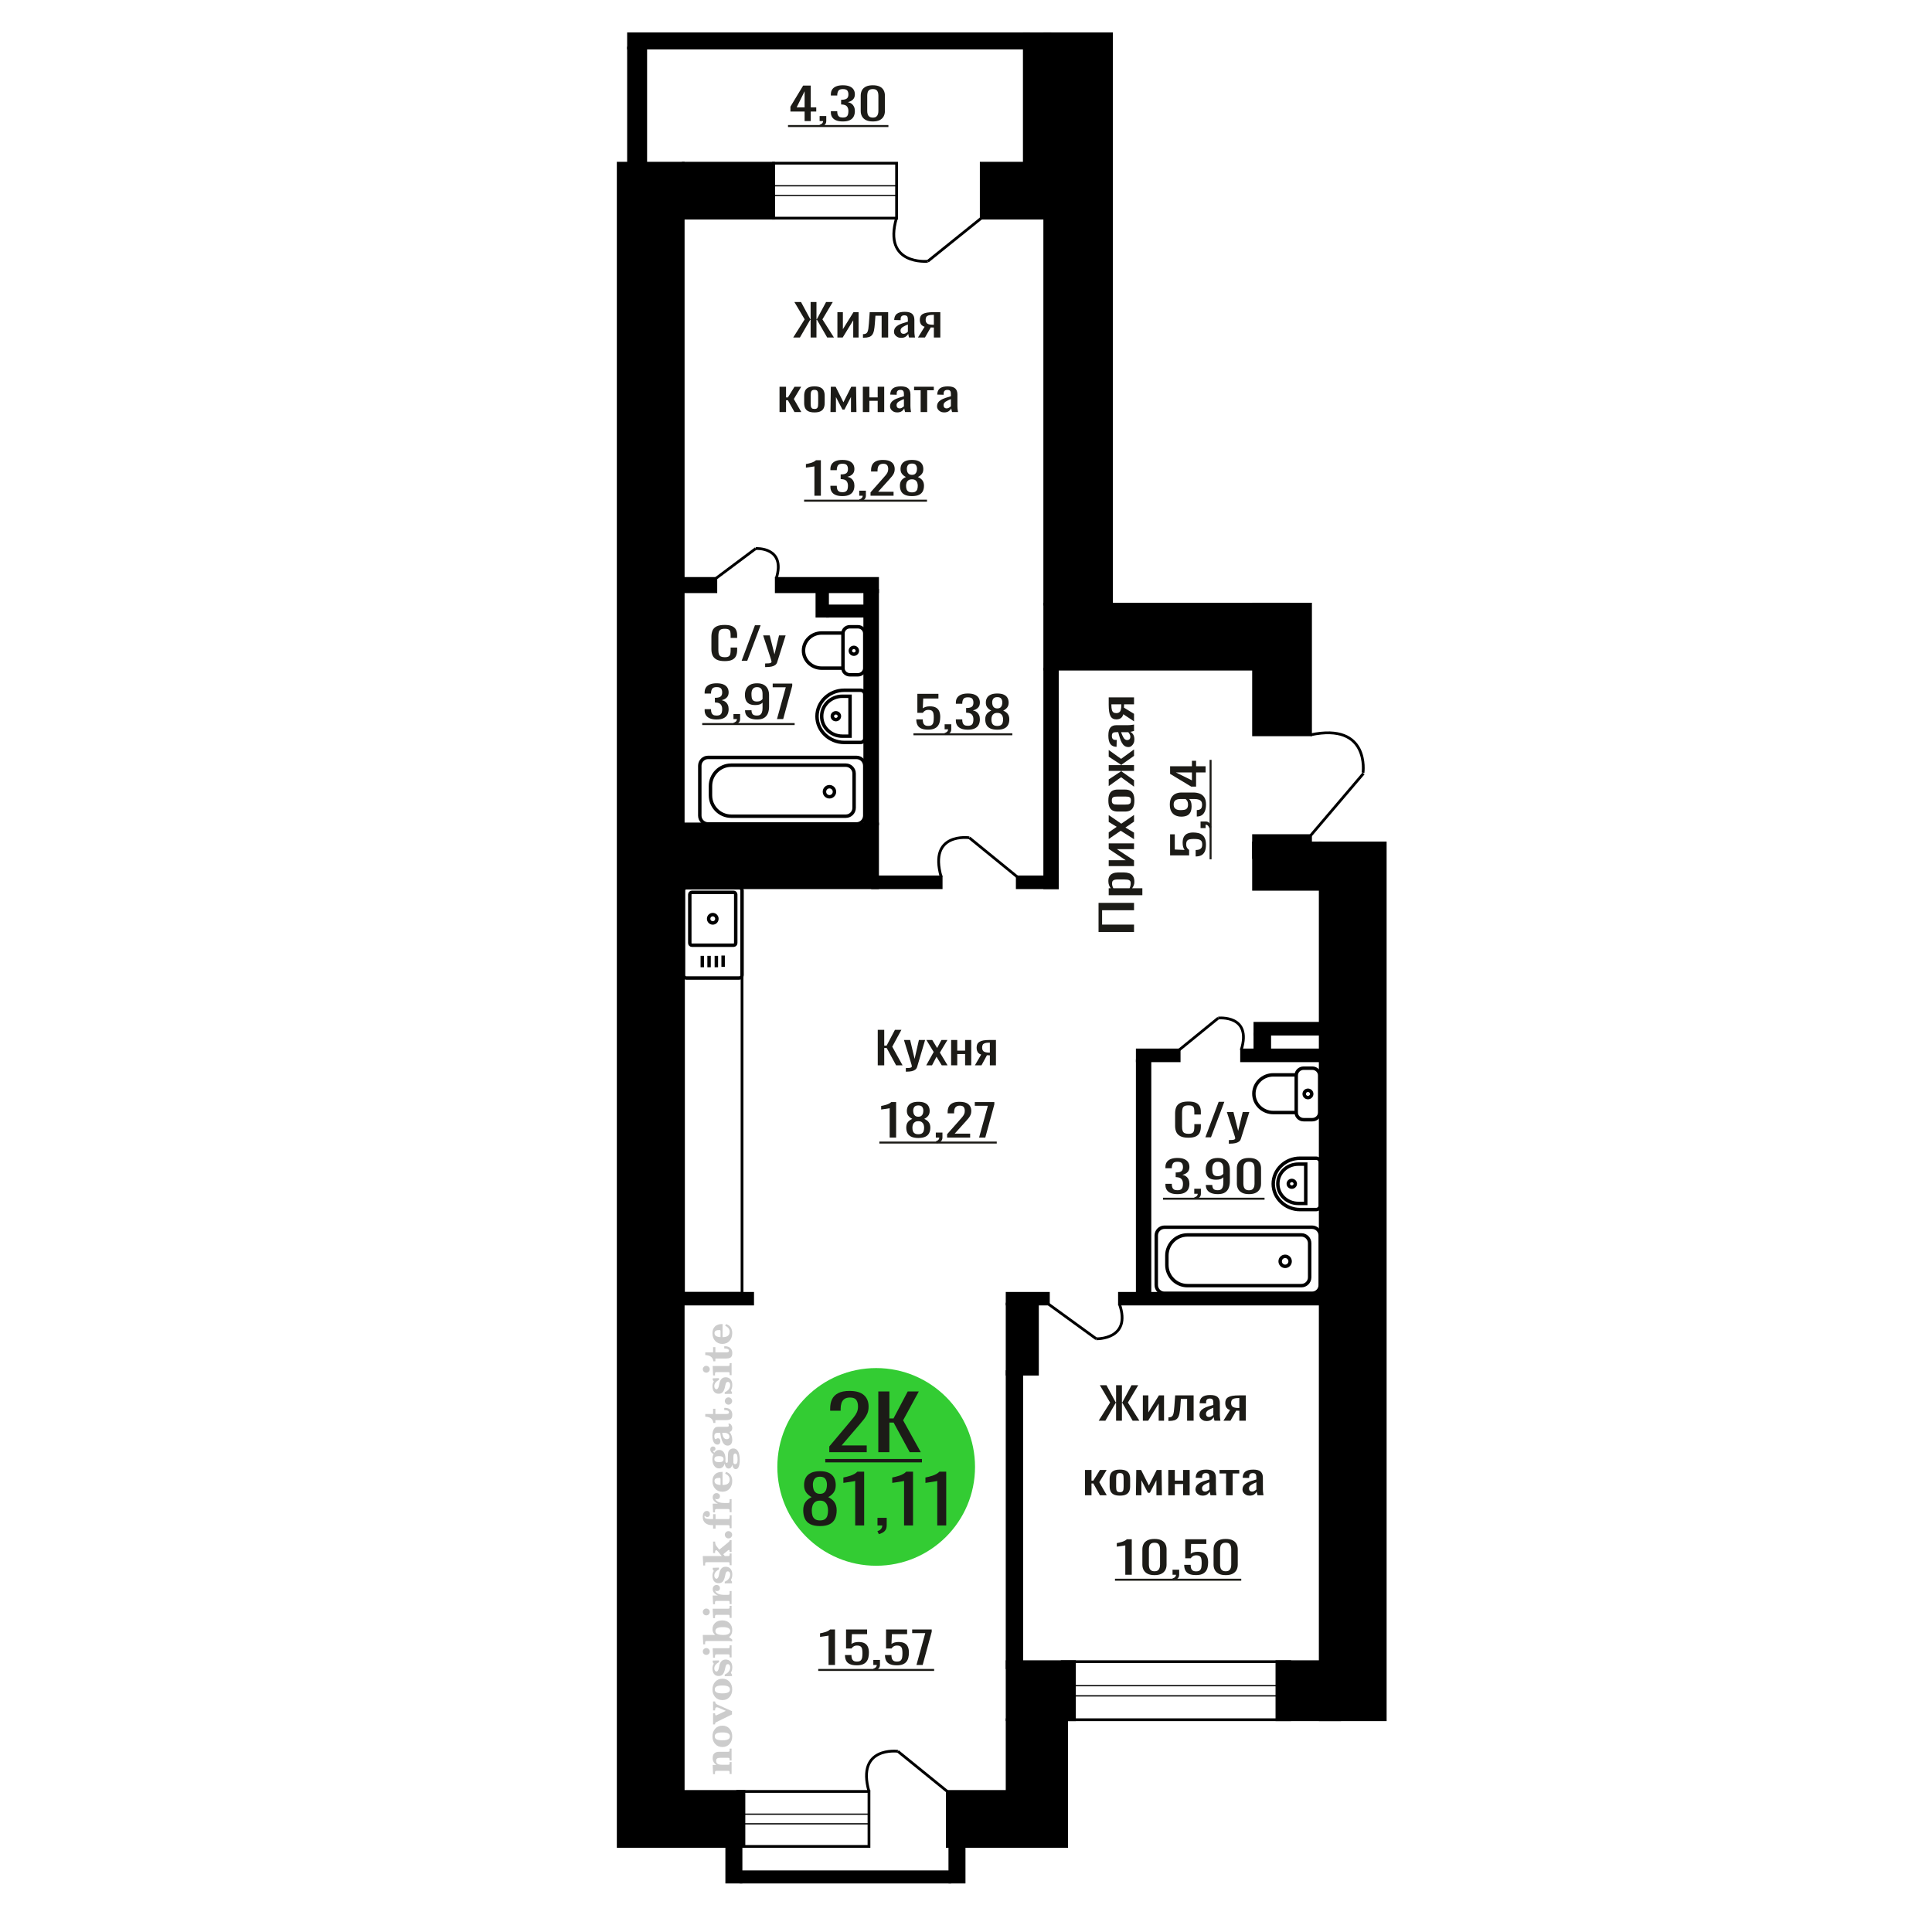 <?xml version="1.0" encoding="UTF-8"?>
<!DOCTYPE svg PUBLIC "-//W3C//DTD SVG 1.1//EN" "http://www.w3.org/Graphics/SVG/1.1/DTD/svg11.dtd">
<!-- Creator: CorelDRAW 2019 -->
<svg xmlns="http://www.w3.org/2000/svg" xml:space="preserve" width="140mm" height="140mm" version="1.1" style="shape-rendering:geometricPrecision; text-rendering:geometricPrecision; image-rendering:optimizeQuality; fill-rule:evenodd; clip-rule:evenodd"
viewBox="0 0 14000 14000"
 xmlns:xlink="http://www.w3.org/1999/xlink">
 <defs>
  <style type="text/css">
   <![CDATA[
    .str0 {stroke:black;stroke-width:25;stroke-miterlimit:22.926}
    .str1 {stroke:black;stroke-width:20;stroke-miterlimit:22.926}
    .fil1 {fill:none}
    .fil3 {fill:black}
    .fil2 {fill:#1C1B17}
    .fil5 {fill:#33CC33}
    .fil0 {fill:#1C1B17;fill-rule:nonzero}
    .fil4 {fill:#CCCCCC;fill-rule:nonzero}
   ]]>
  </style>
 </defs>
 <g id="Слой_x0020_1">
  <polygon class="fil0" points="6360.5,7719.65 6360.5,7462.47 6407.44,7462.47 6407.44,7576.77 6424.89,7576.77 6485.11,7462.47 6532.04,7462.47 6465.59,7584.71 6540.35,7719.65 6493.41,7719.65 6425.3,7594.24 6407.44,7594.24 6407.44,7719.65 "/>
  <path id="1" class="fil0" d="M6564.03 7765.69l0 -26.04c10.79,0 19.37,-0.37 25.74,-1.11 6.37,-0.74 10.94,-2.12 13.71,-4.13 2.78,-2.01 4.16,-4.81 4.16,-8.41 0,-1.9 -0.98,-6.14 -2.91,-12.7 -1.94,-6.56 -4.02,-13.55 -6.23,-20.96l-48.18 -156.21 44.86 0 32.4 137.16 31.15 -137.16 44.85 0 -57.32 193.68c-2.49,8.89 -7.05,15.93 -13.7,21.11 -6.64,5.19 -15.16,8.95 -25.55,11.28 -10.38,2.32 -22.91,3.49 -37.58,3.49l-5.4 0z"/>
  <polygon id="2" class="fil0" points="6711.89,7719.65 6765.88,7623.13 6713.13,7536.13 6755.51,7536.13 6790.8,7594.24 6821.96,7536.13 6865.56,7536.13 6810.74,7627.26 6866.4,7719.65 6824.03,7719.65 6786.23,7657.42 6753.84,7719.65 "/>
  <polygon id="3" class="fil0" points="6892.16,7719.65 6892.16,7536.13 6936.6,7536.13 6936.6,7613.29 6993.5,7613.29 6993.5,7536.13 7037.94,7536.13 7037.94,7719.65 6993.5,7719.65 6993.5,7638.05 6936.6,7638.05 6936.6,7719.65 "/>
  <path id="4" class="fil0" d="M7064.52 7719.65l45.26 -77.79c-7.74,-2.33 -14.05,-5.82 -18.89,-10.48 -4.85,-4.65 -8.38,-10.37 -10.59,-17.14 -2.21,-6.77 -3.32,-14.39 -3.32,-22.86 0,-9.74 1.66,-18.1 4.98,-25.08 3.32,-6.99 8.58,-12.7 15.79,-17.15 7.19,-4.44 16.74,-7.72 28.65,-9.84 11.9,-2.12 26.58,-3.18 44.03,-3.18l46.52 0 0 183.52 -44.03 0 0 -72.39c-4.43,0 -8.17,-0.05 -11.21,-0.16 -3.05,-0.1 -6.38,-0.26 -9.97,-0.48l-39.46 73.03 -47.76 0zm103.41 -92.08c0.56,0 1.45,0 2.71,0 1.24,0 2,0 2.28,0l0 -72.07c-0.28,0 -1.04,0 -2.28,0 -1.26,0 -2.01,0 -2.29,0 -13.02,0 -23.32,1.22 -30.94,3.65 -7.61,2.44 -12.95,6.25 -16,11.43 -3.04,5.19 -4.56,12.12 -4.56,20.8 0,12.06 3.53,21.06 10.59,26.99 7.06,5.92 20.56,8.99 40.49,9.2z"/>
  <polygon class="fil0" points="8217.63,6753.46 7960.45,6753.46 7960.45,6542.5 8217.63,6542.5 8217.63,6595.95 7986.17,6595.95 7986.17,6700.01 8217.63,6700.01 "/>
  <path id="1" class="fil0" d="M8277.96 6487.16l-243.85 0 0 -50.6 14.61 0c-4.66,-5.99 -8.68,-13.24 -12.07,-21.75 -3.38,-8.52 -5.08,-18.61 -5.08,-30.27 0,-14.2 2.49,-25.46 7.47,-33.82 4.97,-8.35 11.21,-14.58 18.73,-18.69 7.51,-4.1 15.13,-6.78 22.86,-8.03 7.72,-1.27 14.34,-1.89 19.84,-1.89l44.45 0c12.91,0 25.14,1.89 36.67,5.67 11.54,3.79 20.85,10.64 27.94,20.57 7.09,9.94 10.64,23.88 10.64,41.86 0,9.78 -1.64,18.45 -4.92,26.01 -3.28,7.57 -7.04,14.35 -11.27,20.34l73.98 0 0 50.6zm-84.46 -87.02c0,-8.82 -2.17,-15.14 -6.51,-18.92 -4.34,-3.79 -10.21,-6.14 -17.62,-7.09 -7.41,-0.94 -15.56,-1.42 -24.45,-1.42l-44.45 0c-7.62,0 -14.66,0.63 -21.11,1.89 -6.46,1.27 -11.59,3.95 -15.4,8.05 -3.81,4.09 -5.72,10.56 -5.72,19.38 0,6.63 0.96,12.93 2.86,18.92 1.91,6 4.13,11.2 6.67,15.61l117.47 0c2.33,-4.72 4.29,-10.09 5.88,-16.08 1.59,-5.98 2.38,-12.78 2.38,-20.34z"/>
  <polygon id="2" class="fil0" points="8217.63,6276.21 8034.11,6276.21 8034.11,6233.65 8157.62,6233.65 8034.11,6151.34 8034.11,6111.61 8217.63,6111.61 8217.63,6153.24 8093.17,6153.24 8217.63,6235.06 "/>
  <polygon id="3" class="fil0" points="8217.63,6081.34 8121.11,6019.86 8034.11,6079.93 8034.11,6031.68 8092.22,5991.49 8034.11,5956 8034.11,5906.35 8125.24,5968.78 8217.63,5905.4 8217.63,5953.65 8155.4,5996.68 8217.63,6033.57 "/>
  <path id="4" class="fil0" d="M8220.17 5800.87c0,20.18 -2.75,36.11 -8.26,47.77 -5.5,11.66 -13.33,19.95 -23.49,24.83 -10.16,4.89 -22.12,7.33 -35.88,7.33l-53.34 0c-13.76,0 -25.72,-2.44 -35.88,-7.33 -10.16,-4.88 -17.99,-13.17 -23.49,-24.83 -5.5,-11.66 -8.26,-27.59 -8.26,-47.77 0,-20.17 2.76,-36.03 8.26,-47.54 5.5,-11.5 13.33,-19.71 23.49,-24.6 10.16,-4.88 22.12,-7.32 35.88,-7.32l53.34 0c13.76,0 25.72,2.44 35.88,7.32 10.16,4.89 17.99,13.1 23.49,24.6 5.51,11.51 8.26,27.37 8.26,47.54zm-25.08 0c0,-9.78 -1.91,-16.63 -5.72,-20.58 -3.81,-3.93 -8.83,-6.3 -15.08,-7.09 -6.24,-0.79 -12.75,-1.19 -19.53,-1.19l-57.46 0c-6.99,0 -13.55,0.4 -19.69,1.19 -6.14,0.79 -11.16,3.16 -15.08,7.09 -3.91,3.95 -5.87,10.8 -5.87,20.58 0,9.77 1.96,16.71 5.87,20.81 3.92,4.09 8.94,6.54 15.08,7.33 6.14,0.79 12.7,1.19 19.69,1.19l57.46 0c6.78,0 13.29,-0.4 19.53,-1.19 6.25,-0.79 11.27,-3.24 15.08,-7.33 3.81,-4.1 5.72,-11.04 5.72,-20.81z"/>
  <polygon id="5" class="fil0" points="8217.63,5700.59 8123.97,5632.01 8034.11,5696.33 8034.11,5648.1 8122.38,5589.91 8122.38,5586.13 8034.11,5586.13 8034.11,5544.51 8122.38,5544.51 8122.38,5540.72 8034.11,5483.03 8034.11,5434.78 8123.97,5499.1 8217.63,5430.53 8217.63,5477.35 8127.46,5540.72 8127.46,5544.51 8217.63,5544.51 8217.63,5586.13 8127.46,5586.13 8127.46,5590.39 8217.63,5653.77 "/>
  <path id="6" class="fil0" d="M8220.17 5358.62c0,10.73 -2.06,20.19 -6.19,28.38 -4.13,8.21 -9.42,14.67 -15.88,19.4 -6.45,4.73 -13.28,7.09 -20.48,7.09 -11.43,0 -21.06,-2.83 -28.89,-8.51 -7.83,-5.67 -14.44,-13.48 -19.84,-23.42 -5.4,-9.92 -10.11,-21.43 -14.13,-34.51 -4.02,-13.1 -7.94,-26.89 -11.75,-41.4l-13.02 0c-7.4,0 -13.54,0.64 -18.41,1.89 -4.87,1.27 -8.52,3.87 -10.95,7.81 -2.44,3.95 -3.66,9.86 -3.66,17.74 0,6.94 1.06,12.53 3.18,16.79 2.12,4.26 5.13,7.33 9.05,9.22 3.91,1.89 8.52,2.84 13.81,2.84l9.21 0 -1.27 50.13c-20.32,-0.62 -35.3,-7.56 -44.93,-20.81 -9.63,-13.24 -14.45,-33.74 -14.45,-61.48 0,-27.12 4.98,-46.36 14.93,-57.71 9.95,-11.35 24.34,-17.02 43.18,-17.02l83.82 0c5.71,0 11.22,-0.24 16.51,-0.71 5.29,-0.47 10.21,-1.1 14.76,-1.89 4.55,-0.79 8.84,-1.5 12.86,-2.13l0 46.35c-3.39,0.95 -7.67,2.13 -12.86,3.54 -5.18,1.43 -9.89,2.45 -14.13,3.09 7.2,3.14 13.92,9.22 20.16,18.2 6.25,8.98 9.37,21.36 9.37,37.12zm-29.21 -19.85c0,-5.05 -0.95,-9.78 -2.86,-14.2 -1.9,-4.41 -4.07,-8.34 -6.51,-11.81 -2.43,-3.48 -4.39,-5.84 -5.87,-7.11l-52.07 0c2.96,7.89 5.93,15.3 8.89,22.24 2.96,6.93 6.09,13.01 9.37,18.2 3.28,5.2 6.98,9.32 11.11,12.31 4.13,2.99 8.84,4.48 14.13,4.48 7.41,0 13.23,-2.04 17.46,-6.15 4.23,-4.1 6.35,-10.08 6.35,-17.96z"/>
  <path id="7" class="fil0" d="M8217.63 5227.13l-77.79 -51.54c-2.33,8.81 -5.82,15.99 -10.48,21.51 -4.65,5.52 -10.37,9.55 -17.14,12.06 -6.77,2.52 -14.39,3.79 -22.86,3.79 -9.74,0 -18.1,-1.9 -25.08,-5.68 -6.99,-3.78 -12.7,-9.77 -17.15,-17.98 -4.44,-8.19 -7.72,-19.07 -9.84,-32.62 -2.12,-13.56 -3.18,-30.27 -3.18,-50.15l0 -52.97 183.52 0 0 50.14 -72.39 0c0,5.04 -0.05,9.3 -0.16,12.77 -0.1,3.47 -0.26,7.25 -0.48,11.35l73.03 44.93 0 54.39zm-92.08 -117.76c0,-0.64 0,-1.65 0,-3.08 0,-1.42 0,-2.28 0,-2.6l-72.07 0c0,0.32 0,1.18 0,2.6 0,1.43 0,2.29 0,2.6 0,14.82 1.22,26.56 3.65,35.23 2.44,8.67 6.25,14.75 11.43,18.22 5.19,3.47 12.12,5.2 20.8,5.2 12.06,0 21.06,-4.02 26.99,-12.07 5.92,-8.02 8.99,-23.4 9.2,-46.1z"/>
  <path class="fil1 str0" d="M5377.14 6452.67l0 614.35c0,11.02 -8.91,20.04 -19.8,20.04l-384.76 0c-10.89,0 -19.8,-9.02 -19.8,-20.04l0 -614.35c0,-11.02 8.91,-20.04 19.8,-20.04l384.76 0c10.89,0 19.8,9.02 19.8,20.04zm-45.7 29.22l0 351.79c0,8.65 -6.99,15.72 -15.53,15.72l-301.89 0c-8.55,0 -15.54,-7.07 -15.54,-15.72l0 -351.79c0,-8.65 6.99,-15.73 15.54,-15.73l301.89 0c8.54,0 15.53,7.08 15.53,15.73zm-136.62 175.89c0,16.69 -13.36,30.23 -29.86,30.23 -16.49,0 -29.86,-13.54 -29.86,-30.23 0,-16.69 13.37,-30.22 29.86,-30.22 16.5,0 29.86,13.53 29.86,30.22zm45.22 266.33l0 82.38m-49.14 -80.09l0 82.38m-52.65 -82.38l0 82.38m-49.13 -82.38l0 82.38"/>
  <path class="fil0" d="M8738.76 6120.56c0,21.28 -2.96,38.18 -8.89,50.71 -5.93,12.54 -14.5,21.5 -25.72,26.88 -11.22,5.4 -24.55,8.1 -40,8.1l0 -46.79c7.62,0 15.08,-0.87 22.38,-2.62 7.3,-1.74 13.34,-5.46 18.1,-11.15 4.76,-5.67 7.14,-14.35 7.14,-26.01 0,-12.82 -2.7,-22 -8.09,-27.54 -5.4,-5.54 -12.7,-9.03 -21.91,-10.49 -9.21,-1.46 -19.63,-2.19 -31.28,-2.19 -11.64,0 -21.53,0.88 -29.68,2.63 -8.15,1.75 -14.39,5.38 -18.73,10.92 -4.34,5.55 -6.51,14.29 -6.51,26.23 0,9.62 2.17,17.79 6.51,24.48 4.34,6.71 9.26,11.66 14.76,14.87l0 39.78 -137.8 0 0 -152.58 33.98 0 0 110.17 71.12 3.07c-4.45,-5.83 -7.94,-13.04 -10.48,-21.64 -2.54,-8.59 -3.81,-18.44 -3.81,-29.51 0,-19.24 3.28,-34.32 9.84,-45.25 6.56,-10.93 15.56,-18.66 26.99,-23.17 11.43,-4.52 24.55,-6.78 39.37,-6.78 13.12,0 25.35,1.31 36.67,3.94 11.33,2.62 21.17,7.22 29.53,13.77 8.36,6.55 14.87,15.52 19.52,26.88 4.66,11.37 6.99,25.8 6.99,43.29z"/>
  <path id="1" class="fil0" d="M8777.81 5993.77l-14.6 7.43c-1.91,-7.87 -5.24,-14.05 -10,-18.57 -4.77,-4.52 -10.43,-6.79 -16.99,-6.79l0 24.92 -36.51 0 0 -48.08 35.87 0c11.22,0 20.17,3.35 26.83,10.05 6.67,6.71 11.8,17.05 15.4,31.04z"/>
  <path id="2" class="fil0" d="M8739.08 5829.83c0,18.36 -2.49,34.02 -7.46,46.99 -4.98,12.97 -12.23,22.82 -21.75,29.51 -9.53,6.71 -21.06,10.2 -34.61,10.49 -0.42,0 -0.9,0 -1.43,0 -0.53,0 -1,0 -1.43,0l0 -46.77c12.28,0 21.75,-2.77 28.42,-8.31 6.67,-5.53 10,-16.31 10,-32.35 0,-8.75 -1.96,-16.03 -5.87,-21.86 -3.92,-5.82 -9.95,-10.2 -18.1,-13.12 -8.15,-2.91 -18.47,-4.37 -30.96,-4.37l-39.05 0c5.29,4.37 9.58,10.86 12.86,19.46 3.28,8.59 4.92,19.31 4.92,32.13 0,19.54 -3.12,34.83 -9.37,45.9 -6.24,11.09 -14.92,18.88 -26.03,23.4 -11.11,4.52 -24.08,6.77 -38.9,6.77 -15.66,0 -29.79,-2.91 -42.38,-8.74 -12.6,-5.82 -22.6,-15.23 -30.01,-28.2 -7.4,-12.97 -11.11,-29.95 -11.11,-50.93 0,-20.4 3.76,-37.02 11.27,-49.84 7.52,-12.83 17.62,-22.22 30.32,-28.2 12.7,-5.97 26.89,-8.96 42.55,-8.96l86.36 0c16.51,0 31.75,2.61 45.72,7.86 13.97,5.25 25.14,14.14 33.5,26.67 8.36,12.53 12.54,30.02 12.54,52.47zm-130.18 0c0,-10.21 -1.85,-18.51 -5.55,-24.93 -3.71,-6.4 -7.78,-11.36 -12.23,-14.86l-38.1 0c-8.89,0 -16.98,1.18 -24.29,3.5 -7.3,2.33 -13.12,6.42 -17.46,12.24 -4.34,5.83 -6.51,13.84 -6.51,24.05 0,10.2 2.22,18.28 6.67,24.26 4.44,5.97 10.21,10.2 17.3,12.68 7.09,2.48 14.87,3.72 23.34,3.72 10.16,0 19.58,-0.66 28.26,-1.97 8.68,-1.31 15.61,-4.81 20.79,-10.49 5.19,-5.69 7.78,-15.08 7.78,-28.2z"/>
  <path id="3" class="fil0" d="M8736.22 5597.24l-68.9 0 0 102.74 -35.56 0 -152.72 -92.25 0 -55.09 158.12 0 0 -39.78 30.16 0 0 39.78 68.9 0 0 44.6zm-99.06 57.71l0 -57.71 -116.84 0 116.84 57.71z"/>
  <polygon id="4" class="fil2" points="8765.08,6226.79 8765.08,5506.3 8779.51,5506.3 8779.51,6226.79 "/>
  <polygon class="fil3 str1" points="9496.66,4377.8 9083.73,4377.8 9083.73,5324.85 9496.66,5324.85 "/>
  <path class="fil1 str1" d="M9877.01 5599.36c0,0 51.66,-365.91 -380.35,-274.51"/>
  <line class="fil1 str1" x1="9496.66" y1="6055.19" x2="9880.6" y2= "5604.16" />
  <path class="fil0" d="M8611.65 8244.28c-25.35,0 -45.02,-3.81 -59.01,-11.43 -14,-7.62 -23.72,-17.89 -29.17,-30.8 -5.45,-12.91 -8.17,-27.31 -8.17,-43.18l0 -90.81c0,-17.35 2.72,-32.49 8.17,-45.4 5.45,-12.91 15.17,-22.91 29.17,-30 13.99,-7.09 33.66,-10.64 59.01,-10.64 22.38,0 40.13,2.97 53.24,8.89 13.11,5.93 22.55,14.4 28.28,25.4 5.75,11.01 8.63,24.24 8.63,39.69l0 20.32 -47.29 0 0 -18.1c0,-9.52 -0.66,-17.94 -2,-25.24 -1.32,-7.3 -4.92,-12.96 -10.81,-16.99 -5.9,-4.02 -15.77,-6.03 -29.62,-6.03 -14.14,0 -24.46,2.17 -30.93,6.51 -6.49,4.34 -10.69,10.48 -12.6,18.42 -1.92,7.93 -2.87,17.19 -2.87,27.78l0 101.91c0,12.92 1.47,23.13 4.42,30.64 2.95,7.52 7.81,12.86 14.58,16.04 6.78,3.17 15.91,4.76 27.4,4.76 13.56,0 23.27,-2.17 29.17,-6.51 5.89,-4.34 9.58,-10.32 11.06,-17.94 1.46,-7.62 2.2,-16.51 2.2,-26.67l0 -19.05 47.29 0 0 19.05c0,15.67 -2.65,29.48 -7.96,41.44 -5.3,11.96 -14.43,21.27 -27.39,27.94 -12.97,6.66 -31.24,10 -54.8,10z"/>
  <polygon id="1" class="fil0" points="8734.5,8241.42 8830.84,7984.24 8871.94,7984.24 8775.16,8241.42 "/>
  <path id="2" class="fil0" d="M8904.65 8287.46l0 -26.04c11.49,0 20.62,-0.37 27.4,-1.11 6.78,-0.74 11.63,-2.12 14.59,-4.13 2.95,-2.01 4.42,-4.81 4.42,-8.41 0,-1.9 -1.04,-6.14 -3.1,-12.7 -2.06,-6.56 -4.28,-13.55 -6.63,-20.96l-51.26 -156.21 47.73 0 34.48 137.16 33.14 -137.16 47.73 0 -61 193.68c-2.64,8.89 -7.5,15.93 -14.57,21.11 -7.07,5.19 -16.13,8.95 -27.19,11.28 -11.05,2.32 -24.38,3.49 -39.99,3.49l-5.75 0z"/>
  <path class="fil0" d="M8531.64 8653.19c-19.24,0 -35.28,-2.65 -48.1,-7.94 -12.82,-5.29 -22.44,-12.91 -28.84,-22.86 -6.42,-9.95 -9.63,-21.7 -9.63,-35.24l0 -8.58 46.35 0c0,0.85 0,1.75 0,2.7 0,0.96 0,1.96 0,3.02 0.29,7.62 1.53,14.5 3.7,20.64 2.19,6.14 6.13,11 11.82,14.6 5.67,3.6 13.91,5.4 24.7,5.4 11.36,0 19.95,-1.96 25.79,-5.87 5.83,-3.92 9.76,-9.48 11.8,-16.67 2.04,-7.2 3.06,-15.45 3.06,-24.77 0,-13.54 -3.42,-24.6 -10.27,-33.18 -6.85,-8.57 -18.87,-13.28 -36.07,-14.13 -0.88,-0.21 -1.96,-0.31 -3.27,-0.31 -1.32,0 -2.41,0 -3.28,0l0 -33.98c0.87,0 1.89,0 3.06,0 1.15,0 2.19,0 3.05,0 16.62,-0.42 28.56,-3.59 35.86,-9.52 7.28,-5.93 10.92,-15.77 10.92,-29.53 0,-11.64 -2.7,-20.95 -8.08,-27.94 -5.4,-6.98 -16.11,-10.48 -32.14,-10.48 -16.03,0 -26.66,3.87 -31.91,11.59 -5.24,7.73 -8.16,17.62 -8.74,29.69 0,0.85 0,1.75 0,2.7 0,0.95 0,1.85 0,2.7l-46.35 0 0 -8.58c0,-13.75 3.21,-25.5 9.63,-35.24 6.4,-9.73 16.09,-17.25 29.06,-22.54 12.97,-5.29 29.07,-7.94 48.31,-7.94 19.52,0 35.7,2.65 48.54,7.94 12.82,5.29 22.43,12.86 28.84,22.7 6.42,9.84 9.63,21.64 9.63,35.4 0,15.45 -4.6,27.84 -13.78,37.15 -9.17,9.31 -21.5,15.66 -36.93,19.05 10.78,2.33 19.88,6.35 27.31,12.06 7.44,5.72 13.2,12.97 17.27,21.75 4.08,8.79 6.13,19 6.13,30.64 0,15.24 -2.92,28.52 -8.74,39.85 -5.84,11.32 -15.16,20.11 -27.98,26.35 -12.84,6.25 -29.73,9.37 -50.72,9.37z"/>
  <path id="1" class="fil0" d="M8661.05 8691.92l-7.44 -14.6c7.88,-1.91 14.06,-5.24 18.58,-10 4.52,-4.77 6.79,-10.43 6.79,-16.99l-24.93 0 0 -36.51 48.09 0 0 35.87c0,11.22 -3.35,20.17 -10.05,26.83 -6.71,6.67 -17.05,11.8 -31.04,15.4z"/>
  <path id="2" class="fil0" d="M8824.99 8653.19c-18.37,0 -34.02,-2.49 -46.99,-7.46 -12.97,-4.98 -22.82,-12.23 -29.51,-21.75 -6.71,-9.53 -10.21,-21.06 -10.49,-34.61 0,-0.42 0,-0.9 0,-1.43 0,-0.53 0,-1 0,-1.43l46.77 0c0,12.28 2.77,21.75 8.3,28.42 5.54,6.67 16.32,10 32.36,10 8.75,0 16.03,-1.96 21.86,-5.87 5.82,-3.92 10.2,-9.95 13.12,-18.1 2.9,-8.15 4.36,-18.47 4.36,-30.96l0 -39.05c-4.36,5.29 -10.85,9.58 -19.45,12.86 -8.6,3.28 -19.31,4.92 -32.13,4.92 -19.54,0 -34.84,-3.12 -45.91,-9.37 -11.08,-6.24 -18.87,-14.92 -23.39,-26.03 -4.52,-11.11 -6.78,-24.08 -6.78,-38.9 0,-15.66 2.92,-29.79 8.75,-42.38 5.82,-12.6 15.23,-22.6 28.2,-30.01 12.97,-7.4 29.95,-11.11 50.93,-11.11 20.4,0 37.02,3.76 49.84,11.27 12.83,7.52 22.22,17.62 28.2,30.32 5.97,12.7 8.96,26.89 8.96,42.55l0 86.36c0,16.51 -2.62,31.75 -7.86,45.72 -5.25,13.97 -14.14,25.14 -26.67,33.5 -12.53,8.36 -30.02,12.54 -52.47,12.54zm0 -130.18c10.21,0 18.51,-1.85 24.93,-5.55 6.4,-3.71 11.36,-7.78 14.85,-12.23l0 -38.1c0,-8.89 -1.17,-16.98 -3.49,-24.29 -2.33,-7.3 -6.42,-13.12 -12.25,-17.46 -5.82,-4.34 -13.83,-6.51 -24.04,-6.51 -10.2,0 -18.28,2.22 -24.26,6.67 -5.98,4.44 -10.2,10.21 -12.68,17.3 -2.48,7.09 -3.72,14.87 -3.72,23.34 0,10.16 0.66,19.58 1.97,28.26 1.31,8.68 4.81,15.61 10.49,20.79 5.69,5.19 15.08,7.78 28.2,7.78z"/>
  <path id="3" class="fil0" d="M9050.58 8653.19c-20.1,0 -36.64,-3.28 -49.61,-9.85 -12.97,-6.56 -22.6,-15.55 -28.86,-26.98 -6.27,-11.43 -9.39,-24.45 -9.39,-39.06l0 -110.8c0,-15.03 3.05,-28.21 9.17,-39.53 6.13,-11.33 15.67,-20.16 28.64,-26.51 12.97,-6.35 29.66,-9.53 50.05,-9.53 20.41,0 37.02,3.18 49.85,9.53 12.82,6.35 22.29,15.18 28.42,26.51 6.11,11.32 9.17,24.5 9.17,39.53l0 110.8c0,14.82 -3.12,27.94 -9.39,39.37 -6.27,11.43 -15.82,20.38 -28.64,26.83 -12.82,6.46 -29.29,9.69 -49.41,9.69zm0 -27.94c11.09,0 19.46,-2.33 25.15,-6.99 5.68,-4.65 9.61,-10.63 11.8,-17.94 2.19,-7.3 3.27,-14.87 3.27,-22.7l0 -111.44c0,-8.26 -1.01,-16.03 -3.05,-23.34 -2.04,-7.3 -5.91,-13.17 -11.58,-17.62 -5.69,-4.44 -14.21,-6.67 -25.59,-6.67 -11.36,0 -19.96,2.23 -25.79,6.67 -5.82,4.45 -9.76,10.32 -11.8,17.62 -2.04,7.31 -3.06,15.08 -3.06,23.34l0 111.44c0,7.83 1.09,15.4 3.28,22.7 2.18,7.31 6.27,13.29 12.24,17.94 5.98,4.66 14.35,6.99 25.13,6.99z"/>
  <polygon id="4" class="fil2" points="8427.58,8679.19 9163.39,8679.19 9163.39,8693.62 8427.58,8693.62 "/>
  <polygon id="5" class="fil2" points="9163.39,8679.19 9163.39,8679.19 9163.39,8693.62 9163.39,8693.62 "/>
  <polygon class="fil3 str1" points="9496.66,6055.19 9083.73,6055.19 9083.73,6213.85 9496.66,6213.85 "/>
  <path class="fil0" d="M5830.48 877.26l0 -68.9 -102.73 0 0 -35.56 92.24 -152.72 55.09 0 0 158.12 39.78 0 0 30.16 -39.78 0 0 68.9 -44.6 0zm-57.71 -99.06l57.71 0 0 -116.84 -57.71 116.84z"/>
  <path id="1" class="fil0" d="M5946.34 918.85l-7.44 -14.6c7.88,-1.91 14.06,-5.24 18.58,-10 4.52,-4.77 6.79,-10.43 6.79,-16.99l-24.92 0 0 -36.51 48.08 0 0 35.87c0,11.22 -3.35,20.17 -10.05,26.83 -6.71,6.67 -17.05,11.8 -31.04,15.4z"/>
  <path id="2" class="fil0" d="M6107.23 880.12c-19.24,0 -35.28,-2.65 -48.1,-7.94 -12.82,-5.29 -22.45,-12.91 -28.85,-22.86 -6.42,-9.95 -9.62,-21.7 -9.62,-35.24l0 -8.58 46.34 0c0,0.85 0,1.75 0,2.7 0,0.96 0,1.96 0,3.02 0.29,7.62 1.53,14.5 3.71,20.64 2.19,6.14 6.13,11 11.81,14.6 5.68,3.6 13.91,5.4 24.71,5.4 11.36,0 19.95,-1.96 25.79,-5.87 5.82,-3.92 9.76,-9.48 11.8,-16.67 2.04,-7.2 3.05,-15.45 3.05,-24.77 0,-13.54 -3.41,-24.6 -10.27,-33.18 -6.84,-8.57 -18.86,-13.28 -36.06,-14.13 -0.88,-0.21 -1.97,-0.31 -3.28,-0.31 -1.32,0 -2.41,0 -3.27,0l0 -33.98c0.86,0 1.88,0 3.05,0 1.16,0 2.19,0 3.06,0 16.62,-0.42 28.56,-3.59 35.86,-9.52 7.28,-5.93 10.91,-15.77 10.91,-29.53 0,-11.64 -2.69,-20.95 -8.08,-27.94 -5.4,-6.98 -16.11,-10.48 -32.14,-10.48 -16.02,0 -26.66,3.87 -31.9,11.59 -5.25,7.73 -8.17,17.62 -8.75,29.69 0,0.85 0,1.75 0,2.7 0,0.95 0,1.85 0,2.7l-46.34 0 0 -8.58c0,-13.75 3.2,-25.5 9.62,-35.24 6.4,-9.73 16.1,-17.25 29.07,-22.54 12.97,-5.29 29.07,-7.94 48.3,-7.94 19.53,0 35.71,2.65 48.54,7.94 12.82,5.29 22.43,12.86 28.85,22.7 6.42,9.84 9.62,21.64 9.62,35.4 0,15.45 -4.59,27.84 -13.78,37.15 -9.17,9.31 -21.49,15.66 -36.93,19.05 10.78,2.33 19.88,6.35 27.32,12.06 7.44,5.72 13.19,12.97 17.27,21.75 4.07,8.79 6.12,19 6.12,30.64 0,15.24 -2.91,28.52 -8.74,39.85 -5.84,11.32 -15.16,20.11 -27.98,26.35 -12.83,6.25 -29.73,9.37 -50.71,9.37z"/>
  <path id="3" class="fil0" d="M6324.94 880.12c-20.1,0 -36.64,-3.28 -49.61,-9.85 -12.97,-6.56 -22.6,-15.55 -28.86,-26.98 -6.27,-11.43 -9.39,-24.45 -9.39,-39.06l0 -110.8c0,-15.03 3.05,-28.21 9.17,-39.53 6.12,-11.33 15.67,-20.16 28.64,-26.51 12.97,-6.35 29.66,-9.53 50.05,-9.53 20.41,0 37.01,3.18 49.85,9.53 12.82,6.35 22.29,15.18 28.42,26.51 6.11,11.32 9.17,24.5 9.17,39.53l0 110.8c0,14.82 -3.13,27.94 -9.39,39.37 -6.27,11.43 -15.82,20.38 -28.64,26.83 -12.82,6.46 -29.29,9.69 -49.41,9.69zm0 -27.94c11.09,0 19.46,-2.33 25.14,-6.99 5.69,-4.65 9.62,-10.63 11.8,-17.94 2.19,-7.3 3.28,-14.87 3.28,-22.7l0 -111.44c0,-8.26 -1.02,-16.03 -3.05,-23.34 -2.04,-7.3 -5.91,-13.17 -11.59,-17.62 -5.68,-4.44 -14.21,-6.67 -25.58,-6.67 -11.36,0 -19.97,2.23 -25.79,6.67 -5.83,4.45 -9.76,10.32 -11.8,17.62 -2.04,7.31 -3.06,15.08 -3.06,23.34l0 111.44c0,7.83 1.09,15.4 3.28,22.7 2.17,7.31 6.26,13.29 12.24,17.94 5.98,4.66 14.35,6.99 25.13,6.99z"/>
  <polygon id="4" class="fil2" points="5710.26,906.12 6437.74,906.12 6437.74,920.55 5710.26,920.55 "/>
  <path class="fil4" d="M5301.4 12855.02l-14.11 0 -0.28 -13.22c-0.29,-3.86 -1.13,-6.44 -2.54,-7.71 -1.41,-1.27 -4.05,-1.93 -7.91,-1.93l-84.43 0c-4.56,0 -7.52,0.99 -9.03,3.01 -1.46,2.02 -2.21,6.21 -2.21,12.56 0,0.84 0.05,2.21 0.14,4.09 0.1,1.88 0.14,3.29 0.14,4.33l-13.82 0 -3.11 -66.37 27.05 0c-9.32,-6.78 -16.14,-14.21 -20.51,-22.25 -4.38,-8.04 -6.54,-17.26 -6.54,-27.61 0,-15.66 4,-27.24 12,-34.76 7.99,-7.53 20.27,-11.29 36.83,-11.29l63.49 0c3.86,0 6.5,-0.66 8,-1.98 1.46,-1.36 2.26,-3.9 2.45,-7.66l0.28 -13.22 14.11 0 0 86.08 -14.11 0 -0.71 -9.69c-0.14,-3.86 -0.98,-6.4 -2.4,-7.62 -1.41,-1.27 -4.04,-1.88 -7.9,-1.88l-58.98 0c-9.79,0 -16.93,1.69 -21.31,5.03 -4.42,3.34 -6.63,8.75 -6.63,16.18 0,10.16 3.48,17.54 10.49,22.15 6.96,4.57 18.44,6.87 34.43,6.87l42.28 0c3.86,0 6.5,-0.66 7.91,-1.93 1.41,-1.27 2.25,-3.81 2.54,-7.66l0.28 -9.88 14.11 0 0 86.36z"/>
  <path id="1" class="fil4" d="M5234.56 12659.67c-21.12,0 -38.33,-7.19 -51.69,-21.54 -13.36,-14.39 -20.04,-33.02 -20.04,-55.88 0,-22.67 6.68,-41.25 20.08,-55.74 13.41,-14.53 30.63,-21.78 51.65,-21.78 21.03,0 38.19,7.2 51.46,21.55 13.26,14.39 19.9,33.02 19.9,55.97 0,22.95 -6.64,41.63 -19.85,55.93 -13.22,14.34 -30.39,21.49 -51.51,21.49zm0 -48.82c18.96,0 32.79,-2.26 41.53,-6.77 8.8,-4.52 13.17,-11.67 13.17,-21.55 0,-9.92 -4.37,-17.17 -13.17,-21.77 -8.74,-4.61 -22.57,-6.92 -41.53,-6.92 -19.19,0 -33.16,2.26 -41.91,6.82 -8.79,4.56 -13.17,11.76 -13.17,21.59 0,9.97 4.38,17.22 13.17,21.78 8.75,4.56 22.72,6.82 41.91,6.82z"/>
  <path id="2" class="fil4" d="M5192.75 12478.26c-4.57,2.11 -7.62,4.33 -9.08,6.58 -1.46,2.31 -2.21,5.6 -2.21,9.83l0 1.09 -14.4 0 0 -80.53 14.4 0 0.56 6.07c0.28,3.2 0.85,5.5 1.79,6.91 0.89,1.36 2.3,2.07 4.14,2.07 0.8,0 2.11,-0.33 3.85,-0.89 1.74,-0.61 3.53,-1.37 5.37,-2.31l62.46 -29.63 -53.62 -23.14c-1.83,-0.76 -3.9,-1.32 -6.16,-1.79 -2.26,-0.47 -4.24,-0.71 -5.98,-0.71 -3.48,0 -6.3,1.32 -8.37,3.96 -2.02,2.58 -3.2,6.25 -3.48,10.95l-0.56 7.44 -14.4 0 0 -64.63 14.96 0c0.28,6.07 1.69,10.77 4.28,14.11 2.54,3.39 7.62,6.73 15.15,10.16l102.77 45.72 0 23.99 -111.47 54.75z"/>
  <path id="3" class="fil4" d="M5234.56 12319.6c-21.12,0 -38.33,-7.19 -51.69,-21.54 -13.36,-14.39 -20.04,-33.02 -20.04,-55.88 0,-22.67 6.68,-41.25 20.08,-55.74 13.41,-14.53 30.63,-21.78 51.65,-21.78 21.03,0 38.19,7.2 51.46,21.55 13.26,14.39 19.9,33.02 19.9,55.97 0,22.95 -6.64,41.63 -19.85,55.93 -13.22,14.34 -30.39,21.49 -51.51,21.49zm0 -48.82c18.96,0 32.79,-2.26 41.53,-6.77 8.8,-4.52 13.17,-11.67 13.17,-21.55 0,-9.92 -4.37,-17.17 -13.17,-21.77 -8.74,-4.61 -22.57,-6.92 -41.53,-6.92 -19.19,0 -33.16,2.26 -41.91,6.82 -8.79,4.56 -13.17,11.76 -13.17,21.59 0,9.97 4.38,17.22 13.17,21.78 8.75,4.56 22.72,6.82 41.91,6.82z"/>
  <path id="4" class="fil4" d="M5251.73 12146.37l0 -12.18c12.79,-5.79 22.58,-13.12 29.35,-22.01 6.77,-8.94 10.16,-18.87 10.16,-29.87 0,-7.2 -1.6,-12.89 -4.75,-17.08 -3.2,-4.23 -7.43,-6.35 -12.79,-6.35 -4.8,0 -8.47,1.84 -11.06,5.55 -2.59,3.72 -5.13,11.62 -7.62,23.76 -4,20.84 -9.64,35.51 -16.84,44.02 -7.19,8.52 -17.26,12.75 -30.19,12.75 -14.35,0 -25.45,-4.75 -33.31,-14.25 -7.9,-9.5 -11.85,-23 -11.85,-40.45 0,-6.49 0.8,-12.7 2.45,-18.49 1.64,-5.83 3.99,-11.15 7.1,-15.94l-7.57 -11.06 0 -11.61 45.15 -1.37 0 13.27c-10.58,4.93 -18.91,11.33 -24.88,19.14 -5.98,7.81 -8.99,16.18 -8.99,25.16 0,6.82 1.51,12.37 4.57,16.65 3.05,4.33 6.86,6.5 11.47,6.5 8.75,0 15.1,-11.15 19.05,-33.4 0.47,-2.68 0.85,-4.75 1.13,-6.21 2.92,-15.71 8.23,-27.56 15.95,-35.46 7.71,-7.91 17.73,-11.86 30.01,-11.86 14.81,0 26.53,4.99 35.18,14.96 8.7,9.97 13.03,23.57 13.03,40.83 0,7.71 -0.89,15.05 -2.73,21.92 -1.83,6.91 -4.47,13.12 -7.95,18.76l8.42 12.14 0 11.34 -52.49 0.84z"/>
  <path id="5" class="fil4" d="M5117.96 11992.05c-7.01,0 -12.94,-2.4 -17.78,-7.25 -4.89,-4.84 -7.34,-10.67 -7.34,-17.59 0,-6.63 2.45,-12.37 7.38,-17.26 4.94,-4.85 10.82,-7.29 17.74,-7.29 6.91,0 12.84,2.4 17.87,7.24 5.03,4.85 7.53,10.59 7.53,17.31 0,6.92 -2.45,12.75 -7.39,17.59 -4.94,4.85 -10.91,7.25 -18.01,7.25zm158.56 -48.26c3.95,0 6.68,-0.66 8.09,-1.93 1.41,-1.32 2.21,-3.91 2.4,-7.76l0.28 -11.2 14.11 0 0 87.21 -14.11 0 -0.28 -12.28c-0.19,-3.81 -0.99,-6.39 -2.5,-7.71 -1.45,-1.37 -4.14,-2.02 -7.99,-2.02l-84.48 0c-4.47,0 -7.48,0.98 -8.94,3.01 -1.46,2.02 -2.21,6.16 -2.21,12.41 0,0.85 0.05,2.17 0.14,4.1 0.1,1.88 0.14,3.34 0.14,4.46l-13.82 0 -3.11 -68.29 112.28 0z"/>
  <path id="6" class="fil4" d="M5184 11819.05c0,9.59 4.75,16.74 14.25,21.4 9.55,4.7 23.99,7.05 43.37,7.05 16.27,0 28.64,-2.39 37.16,-7.24 8.51,-4.84 12.74,-11.9 12.74,-21.21 0,-9.64 -4.47,-16.75 -13.45,-21.36 -8.94,-4.61 -22.81,-6.91 -41.53,-6.91 -17.69,0 -30.81,2.35 -39.51,7.05 -8.71,4.66 -13.03,11.76 -13.03,21.22zm121.92 74.97c-5.32,-0.94 -10.59,-1.64 -15.81,-2.07 -5.22,-0.47 -10.58,-0.7 -16.09,-0.7l-153.48 0c-4.42,0 -7.38,0.99 -8.84,2.92 -1.46,1.92 -2.21,6.02 -2.21,12.22 0,0.85 0.05,2.26 0.14,4.29 0.1,2.02 0.14,3.66 0.14,4.84l-13.83 0 -3.38 -68.02 89.79 0c-6.58,-5.78 -11.43,-12.08 -14.58,-18.86 -3.11,-6.82 -4.66,-14.44 -4.66,-22.9 0,-19.01 6.49,-34.39 19.48,-46.15 12.98,-11.76 30,-17.64 51.03,-17.64 21.87,0 39.42,6.5 52.68,19.43 13.27,12.94 19.9,29.96 19.9,51.13 0,11.19 -1.98,20.93 -5.93,29.26 -3.9,8.32 -9.83,15.24 -17.73,20.74l23.38 18.01 0 13.5z"/>
  <path id="7" class="fil4" d="M5117.96 11705.55c-7.01,0 -12.94,-2.4 -17.78,-7.25 -4.89,-4.84 -7.34,-10.67 -7.34,-17.59 0,-6.63 2.45,-12.37 7.38,-17.26 4.94,-4.85 10.82,-7.29 17.74,-7.29 6.91,0 12.84,2.4 17.87,7.24 5.03,4.85 7.53,10.59 7.53,17.31 0,6.92 -2.45,12.75 -7.39,17.59 -4.94,4.85 -10.91,7.25 -18.01,7.25zm158.56 -48.26c3.95,0 6.68,-0.66 8.09,-1.93 1.41,-1.32 2.21,-3.91 2.4,-7.76l0.28 -11.2 14.11 0 0 87.21 -14.11 0 -0.28 -12.28c-0.19,-3.81 -0.99,-6.39 -2.5,-7.71 -1.45,-1.37 -4.14,-2.02 -7.99,-2.02l-84.48 0c-4.47,0 -7.48,0.98 -8.94,3.01 -1.46,2.02 -2.21,6.16 -2.21,12.41 0,0.85 0.05,2.17 0.14,4.1 0.1,1.88 0.14,3.34 0.14,4.46l-13.82 0 -3.11 -68.29 112.28 0z"/>
  <path id="8" class="fil4" d="M5301.4 11623.66l-14.11 0 -0.28 -13.22c-0.29,-3.86 -1.13,-6.44 -2.54,-7.71 -1.41,-1.27 -4.05,-1.93 -7.91,-1.93l-84.47 0c-4.52,0 -7.53,0.99 -8.99,3.01 -1.46,2.02 -2.21,6.21 -2.21,12.56 0,0.84 0.05,2.21 0.14,4.09 0.1,1.88 0.14,3.29 0.14,4.33l-13.82 0 -3.11 -62.89 38.85 0c-12.74,-5.55 -22.39,-12.14 -28.88,-19.9 -6.44,-7.71 -9.69,-16.41 -9.69,-26.15 0,-9.03 2.54,-16.37 7.58,-22.01 5.08,-5.65 11.52,-8.47 19.42,-8.47 7.72,0 13.88,2.07 18.53,6.26 4.66,4.18 6.97,9.69 6.97,16.51 0,6.35 -2.03,11.52 -6.12,15.52 -4.09,4 -9.41,6.02 -15.94,6.02 -2.59,0 -4.94,-0.42 -7.15,-1.27 -2.21,-0.8 -4.33,-2.12 -6.35,-3.86 3.38,10.49 10.67,18.44 21.77,23.94 11.11,5.51 25.59,8.28 43.42,8.28l29.91 0c3.86,0 6.5,-0.66 7.95,-1.97 1.51,-1.37 2.31,-3.91 2.5,-7.67l0.28 -18.02 14.11 0 0 94.55z"/>
  <path id="9" class="fil4" d="M5251.73 11474.03l0 -12.18c12.79,-5.79 22.58,-13.12 29.35,-22.01 6.77,-8.94 10.16,-18.87 10.16,-29.87 0,-7.2 -1.6,-12.89 -4.75,-17.08 -3.2,-4.23 -7.43,-6.35 -12.79,-6.35 -4.8,0 -8.47,1.84 -11.06,5.55 -2.59,3.72 -5.13,11.62 -7.62,23.76 -4,20.84 -9.64,35.51 -16.84,44.02 -7.19,8.52 -17.26,12.75 -30.19,12.75 -14.35,0 -25.45,-4.75 -33.31,-14.25 -7.9,-9.5 -11.85,-23 -11.85,-40.45 0,-6.49 0.8,-12.7 2.45,-18.49 1.64,-5.83 3.99,-11.15 7.1,-15.94l-7.57 -11.06 0 -11.61 45.15 -1.37 0 13.27c-10.58,4.93 -18.91,11.33 -24.88,19.14 -5.98,7.81 -8.99,16.18 -8.99,25.16 0,6.82 1.51,12.37 4.57,16.65 3.05,4.33 6.86,6.5 11.47,6.5 8.75,0 15.1,-11.15 19.05,-33.4 0.47,-2.68 0.85,-4.75 1.13,-6.21 2.92,-15.71 8.23,-27.56 15.95,-35.46 7.71,-7.91 17.73,-11.86 30.01,-11.86 14.81,0 26.53,4.99 35.18,14.96 8.7,9.97 13.03,23.57 13.03,40.83 0,7.71 -0.89,15.05 -2.73,21.92 -1.83,6.91 -4.47,13.12 -7.95,18.76l8.42 12.14 0 11.34 -52.49 0.84z"/>
  <path id="10" class="fil4" d="M5120.5 11320.27c-4.38,0 -7.34,0.94 -8.8,2.82 -1.46,1.88 -2.21,5.93 -2.21,12.14 0,0.7 0.05,2.12 0.14,4.19 0.1,2.02 0.14,3.66 0.14,4.84l-13.83 0 -3.38 -68.3 137.96 0 -28.51 -33.91c-2.4,-2.96 -4.56,-5.13 -6.54,-6.54 -1.97,-1.46 -3.85,-2.16 -5.59,-2.16 -2.78,0 -4.8,1.31 -6.12,3.95 -1.36,2.59 -2.02,6.54 -2.02,11.76 0,0.47 0.05,1.27 0.14,2.35 0.09,1.08 0.14,1.93 0.14,2.49l-14.67 0 0 -82.92 14.67 0c0,7.15 0.94,13.59 2.82,19.33 1.88,5.74 4.89,11.15 9.03,16.18l18.35 22.86 64.86 -52.73c3.58,-2.82 6.21,-5.45 7.81,-7.81 1.6,-2.4 2.4,-4.89 2.4,-7.43l0 -0.56 14.11 0 0 85.51 -14.11 0 -0.28 -6.77c-0.19,-2.59 -0.76,-4.52 -1.7,-5.93 -0.98,-1.36 -2.3,-2.07 -3.95,-2.07 -1.55,0 -3.9,1.27 -7.01,3.72 -0.84,0.65 -1.45,1.12 -1.78,1.41l-31.28 25.73 11 13.54 24.27 0c3.86,0 6.5,-0.66 7.95,-1.93 1.51,-1.27 2.31,-3.85 2.5,-7.71l0.28 -9.27 14.11 0 0 85.23 -14.11 0 -0.28 -12.23c-0.19,-3.76 -0.99,-6.35 -2.5,-7.71 -1.45,-1.36 -4.09,-2.07 -7.95,-2.07l-156.06 0z"/>
  <path id="11" class="fil4" d="M5252.29 11121.54c0,-7.15 2.59,-13.35 7.81,-18.58 5.18,-5.22 11.38,-7.85 18.63,-7.85 7.29,0 13.54,2.59 18.77,7.81 5.22,5.17 7.85,11.38 7.85,18.62 0,7.2 -2.63,13.36 -7.85,18.54 -5.23,5.22 -11.48,7.8 -18.77,7.8 -7.15,0 -13.36,-2.63 -18.58,-7.85 -5.22,-5.22 -7.86,-11.38 -7.86,-18.49z"/>
  <path id="12" class="fil4" d="M5185.13 11076.95l-17.78 0 0 -25.02 -5.65 0c-21.97,0 -38.99,-5.22 -51.17,-15.71 -12.19,-10.49 -18.26,-25.21 -18.26,-44.12 0,-13.27 2.73,-23.76 8.14,-31.52 5.41,-7.76 12.7,-11.66 21.87,-11.66 6.82,0 12.19,2.07 16.09,6.21 3.9,4.14 5.83,9.87 5.83,17.26 0,6.07 -1.78,11.01 -5.36,14.82 -3.57,3.81 -8.18,5.73 -13.78,5.73 -5.88,0 -11.1,-2.63 -15.71,-7.95 -1.08,-1.08 -1.79,-1.64 -2.07,-1.64 -0.99,0 -1.74,0.47 -2.16,1.36 -0.47,0.94 -0.71,2.45 -0.71,4.57 0,7 3.58,11.85 10.68,14.53 7.1,2.73 21.54,4.09 43.32,4.09l8.94 0 0 -35.51 17.78 0 0 35.51 91.43 0c4.14,0 6.97,-0.84 8.47,-2.59 1.51,-1.74 2.26,-5.08 2.26,-10.01l0 -15.06 14.11 0 0 93.7 -14.11 0 -0.28 -12.37c-0.19,-3.76 -0.99,-6.3 -2.45,-7.67 -1.5,-1.31 -4.14,-1.97 -8,-1.97l-91.43 0 0 25.02z"/>
  <path id="13" class="fil4" d="M5301.4 10957.95l-14.11 0 -0.28 -13.22c-0.29,-3.86 -1.13,-6.44 -2.54,-7.71 -1.41,-1.27 -4.05,-1.93 -7.91,-1.93l-84.47 0c-4.52,0 -7.53,0.99 -8.99,3.01 -1.46,2.02 -2.21,6.21 -2.21,12.56 0,0.84 0.05,2.21 0.14,4.09 0.1,1.88 0.14,3.29 0.14,4.33l-13.82 0 -3.11 -62.89 38.85 0c-12.74,-5.55 -22.39,-12.14 -28.88,-19.9 -6.44,-7.71 -9.69,-16.41 -9.69,-26.15 0,-9.03 2.54,-16.37 7.58,-22.01 5.08,-5.65 11.52,-8.47 19.42,-8.47 7.72,0 13.88,2.07 18.53,6.26 4.66,4.18 6.97,9.69 6.97,16.51 0,6.35 -2.03,11.52 -6.12,15.52 -4.09,4 -9.41,6.02 -15.94,6.02 -2.59,0 -4.94,-0.42 -7.15,-1.27 -2.21,-0.8 -4.33,-2.12 -6.35,-3.86 3.38,10.49 10.67,18.44 21.77,23.94 11.11,5.51 25.59,8.28 43.42,8.28l29.91 0c3.86,0 6.5,-0.66 7.95,-1.97 1.51,-1.37 2.31,-3.91 2.5,-7.67l0.28 -18.02 14.11 0 0 94.55z"/>
  <path id="14" class="fil4" d="M5254.83 10678.5l5.93 -12.42c14.77,4.42 26.01,12.14 33.68,23.19 7.67,11.1 11.48,25.17 11.48,42.24 0,23.43 -6.59,42.29 -19.71,56.68 -13.13,14.35 -30.34,21.54 -51.65,21.54 -21.26,0 -38.57,-7.15 -51.83,-21.4 -13.27,-14.3 -19.9,-32.97 -19.9,-56.02 0,-21.02 6.07,-37.35 18.25,-49.01 12.14,-11.67 29.21,-17.5 51.13,-17.5l3.71 0 0 94.83 1.93 0c16.33,0 28.65,-3.3 36.97,-9.83 8.33,-6.59 12.47,-16.37 12.47,-29.31 0,-9.45 -2.73,-17.78 -8.19,-24.93 -5.45,-7.19 -13.54,-13.21 -24.27,-18.06zm-33.58 82.13l0 -43.37c0,-2.96 -0.66,-5.03 -1.93,-6.21 -1.27,-1.18 -3.62,-1.79 -7.05,-1.79 -12.14,0 -20.98,1.84 -26.49,5.46 -5.5,3.62 -8.27,9.31 -8.27,17.12 0,8.98 3.62,15.85 10.81,20.6 7.25,4.71 18.21,7.43 32.93,8.19z"/>
  <path id="15" class="fil4" d="M5306.53 10613.97c-2.31,9.12 -5.69,15.99 -10.26,20.65 -4.56,4.65 -10.16,6.96 -16.88,6.96 -7.43,0 -13.55,-3.06 -18.39,-9.22 -4.8,-6.16 -8.09,-15.05 -9.84,-26.62 -3.05,11.38 -8.04,20.03 -15.05,26.01 -6.96,5.97 -15.47,8.98 -25.49,8.98 -14.3,0 -25.97,-6.07 -34.9,-18.2 -8.99,-12.14 -13.45,-27.99 -13.45,-47.56 0,-6.91 0.7,-13.4 2.07,-19.56 1.36,-6.17 3.43,-12.14 6.16,-17.92l-7.01 -4.85c-5.36,-3.76 -9.46,-8.28 -12.37,-13.5 -2.92,-5.22 -4.38,-10.68 -4.38,-16.37 0,-6.25 1.79,-11.33 5.37,-15.28 3.62,-3.96 8.23,-5.93 13.82,-5.93 5.51,0 10.02,1.5 13.46,4.56 3.43,3.01 5.17,6.96 5.17,11.81 0,3.34 -0.7,6.16 -2.12,8.56 -1.45,2.4 -3.62,4.33 -6.53,5.78 -1.13,0.57 -2.5,0.9 -4.14,1.09 -2.31,0.28 -3.48,1.27 -3.58,2.91 0,1.65 0.8,3.48 2.4,5.51 1.6,2.02 3.62,3.66 6.07,4.93 4.8,-6.96 9.92,-12.04 15.47,-15.24 5.51,-3.19 11.86,-4.79 19.01,-4.79 14.34,0 25.58,5.83 33.72,17.45 8.14,11.62 12.23,27.75 12.23,48.4 0,1.74 -0.09,4.18 -0.28,7.34 -0.19,3.1 -0.28,5.36 -0.28,6.72 0,4.33 0.8,7.72 2.44,10.11 1.6,2.45 3.81,3.67 6.64,3.67 3.24,0 5.5,-1.08 6.77,-3.24 1.27,-2.17 1.93,-5.93 1.93,-11.34l0 -20.46c0,-10.72 0.33,-20.08 1.03,-28.03 0.71,-8 1.6,-13.45 2.68,-16.51 2.78,-7.72 7.34,-13.74 13.78,-18.06 6.45,-4.33 13.88,-6.5 22.3,-6.5 14.86,0 26.29,7.06 34.29,21.17 8,14.11 11.99,34.34 11.99,60.73 0,22.43 -2.44,39.32 -7.29,50.65 -4.89,11.34 -12.13,17.03 -21.77,17.03 -6.31,0 -11.62,-2.77 -15.9,-8.28 -4.28,-5.5 -7.25,-13.36 -8.89,-23.56zm7.85 -13.88c1.46,3.58 3.15,6.12 5.04,7.62 1.88,1.51 4.32,2.26 7.38,2.26 6.16,0 10.72,-2.68 13.64,-8 2.96,-5.31 4.42,-13.59 4.42,-24.83 0,-15.24 -1.41,-26.53 -4.18,-33.82 -2.83,-7.29 -7.15,-10.96 -13.08,-10.96 -4.66,0 -8.04,1.97 -10.11,5.93 -2.07,3.95 -3.11,10.72 -3.11,20.32l0 41.48zm-104.51 -4.8c11.61,0 20.08,-1.74 25.4,-5.22 5.31,-3.53 7.99,-8.98 7.99,-16.46 0,-7.53 -2.68,-13.08 -8.09,-16.7 -5.36,-3.57 -13.78,-5.36 -25.3,-5.36 -11.29,0 -19.66,1.79 -25.07,5.36 -5.41,3.62 -8.14,9.17 -8.14,16.7 0,7.48 2.73,12.93 8.14,16.46 5.41,3.48 13.78,5.22 25.07,5.22z"/>
  <path id="16" class="fil4" d="M5233.1 10382.73c2.68,16.7 6.63,28.6 11.86,35.66 5.22,7.1 12.55,10.63 22.06,10.63 5.78,0 10.34,-1.6 13.78,-4.75 3.38,-3.15 5.08,-7.43 5.08,-12.75 0,-8.7 -3.25,-15.71 -9.74,-20.93 -6.49,-5.22 -15.38,-7.86 -26.67,-7.86l-16.37 0zm35.75 -43.74c4.52,0 7.71,-0.8 9.64,-2.4 1.93,-1.6 2.87,-4.23 2.87,-7.81 0,-1.64 -0.47,-3.52 -1.46,-5.64 -0.94,-2.12 -1.41,-3.43 -1.41,-4 0,-1.08 0.33,-1.97 1.08,-2.63 0.76,-0.61 1.79,-0.94 3.2,-0.94 5.88,0 11.25,3.34 16.14,10.06 4.84,6.73 7.29,14.77 7.29,24.13 0,7.01 -1.84,12.98 -5.55,17.92 -3.72,4.99 -8.52,7.9 -14.35,8.85 6.3,7.71 11.2,16.46 14.68,26.24 3.48,9.79 5.22,19.85 5.22,30.25 0,13.5 -2.92,23.99 -8.8,31.42 -5.88,7.43 -14.16,11.14 -24.83,11.14 -14.21,0 -25.64,-7.47 -34.2,-22.38 -8.61,-14.92 -15.05,-38.53 -19.38,-70.75l-15.33 0c-9.93,0 -16.94,1.98 -21.07,5.93 -4.14,3.95 -6.21,10.53 -6.21,19.71 0,5.97 0.98,11 2.96,15.05 1.98,4.09 4.28,6.16 6.82,6.16 0.66,0 2.54,-1.22 5.69,-3.67 3.11,-2.44 6.59,-3.67 10.49,-3.67 5.32,0 9.6,2.07 12.89,6.26 3.24,4.18 4.89,9.64 4.89,16.32 0,6.82 -1.97,12.47 -5.93,16.98 -3.95,4.47 -8.89,6.73 -14.86,6.73 -11.76,0 -20.88,-5.65 -27.37,-16.94 -6.45,-11.33 -9.69,-27.28 -9.69,-47.97 0,-11.57 1.17,-21.73 3.52,-30.53 2.31,-8.75 5.79,-15.99 10.35,-21.68 3.53,-4.52 7.48,-7.67 11.95,-9.46 4.42,-1.79 11.24,-2.68 20.41,-2.68l60.35 0z"/>
  <path id="17" class="fil4" d="M5248.06 10202.25c0.66,0 1.65,-0.09 2.96,-0.24 1.32,-0.14 2.31,-0.18 2.97,-0.18 16.55,0 29.39,4.37 38.66,13.12 9.22,8.8 13.83,20.98 13.83,36.55 0,14.2 -3.34,24.32 -10.07,30.29 -6.68,5.97 -18.48,8.94 -35.41,8.94l-77 0 0 20.32 -15.15 0c-0.89,-13.97 -6.35,-24.84 -16.27,-32.55 -9.93,-7.72 -23.95,-11.95 -41.96,-12.7l0 -19.38 56.73 0 0 -38.1 16.65 0 0 38.1 74.78 0c9.55,0 15.9,-0.9 19.01,-2.64 3.15,-1.74 4.7,-4.79 4.7,-9.22 0,-5.41 -2.87,-9.5 -8.56,-12.32 -5.69,-2.77 -14.3,-4.33 -25.87,-4.61l0 -15.38z"/>
  <path id="18" class="fil4" d="M5252.29 10152.34c0,-7.15 2.59,-13.35 7.81,-18.58 5.18,-5.22 11.38,-7.85 18.63,-7.85 7.29,0 13.54,2.59 18.77,7.81 5.22,5.17 7.85,11.38 7.85,18.62 0,7.2 -2.63,13.36 -7.85,18.54 -5.23,5.22 -11.48,7.8 -18.77,7.8 -7.15,0 -13.36,-2.63 -18.58,-7.85 -5.22,-5.22 -7.86,-11.38 -7.86,-18.49z"/>
  <path id="19" class="fil4" d="M5251.73 10101.07l0 -12.18c12.79,-5.79 22.58,-13.12 29.35,-22.01 6.77,-8.94 10.16,-18.87 10.16,-29.87 0,-7.2 -1.6,-12.89 -4.75,-17.08 -3.2,-4.23 -7.43,-6.35 -12.79,-6.35 -4.8,0 -8.47,1.84 -11.06,5.55 -2.59,3.72 -5.13,11.62 -7.62,23.76 -4,20.84 -9.64,35.51 -16.84,44.02 -7.19,8.52 -17.26,12.75 -30.19,12.75 -14.35,0 -25.45,-4.75 -33.31,-14.25 -7.9,-9.5 -11.85,-23 -11.85,-40.45 0,-6.49 0.8,-12.7 2.45,-18.49 1.64,-5.83 3.99,-11.15 7.1,-15.94l-7.57 -11.06 0 -11.61 45.15 -1.37 0 13.27c-10.58,4.93 -18.91,11.33 -24.88,19.14 -5.98,7.81 -8.99,16.18 -8.99,25.16 0,6.82 1.51,12.37 4.57,16.65 3.05,4.33 6.86,6.5 11.47,6.5 8.75,0 15.1,-11.15 19.05,-33.4 0.47,-2.68 0.85,-4.75 1.13,-6.21 2.92,-15.71 8.23,-27.56 15.95,-35.46 7.71,-7.91 17.73,-11.86 30.01,-11.86 14.81,0 26.53,4.99 35.18,14.96 8.7,9.97 13.03,23.57 13.03,40.83 0,7.71 -0.89,15.05 -2.73,21.92 -1.83,6.91 -4.47,13.12 -7.95,18.76l8.42 12.14 0 11.34 -52.49 0.84z"/>
  <path id="20" class="fil4" d="M5117.96 9946.75c-7.01,0 -12.94,-2.4 -17.78,-7.25 -4.89,-4.84 -7.34,-10.67 -7.34,-17.59 0,-6.63 2.45,-12.37 7.38,-17.26 4.94,-4.85 10.82,-7.29 17.74,-7.29 6.91,0 12.84,2.4 17.87,7.24 5.03,4.85 7.53,10.59 7.53,17.31 0,6.92 -2.45,12.75 -7.39,17.59 -4.94,4.85 -10.91,7.25 -18.01,7.25zm158.56 -48.26c3.95,0 6.68,-0.66 8.09,-1.93 1.41,-1.32 2.21,-3.91 2.4,-7.76l0.28 -11.2 14.11 0 0 87.21 -14.11 0 -0.28 -12.28c-0.19,-3.81 -0.99,-6.39 -2.5,-7.71 -1.45,-1.37 -4.14,-2.02 -7.99,-2.02l-84.48 0c-4.47,0 -7.48,0.98 -8.94,3.01 -1.46,2.02 -2.21,6.16 -2.21,12.41 0,0.85 0.05,2.17 0.14,4.1 0.1,1.88 0.14,3.34 0.14,4.46l-13.82 0 -3.11 -68.29 112.28 0z"/>
  <path id="21" class="fil4" d="M5248.06 9755.78c0.66,0 1.65,-0.09 2.96,-0.24 1.32,-0.14 2.31,-0.18 2.97,-0.18 16.55,0 29.39,4.37 38.66,13.12 9.22,8.8 13.83,20.98 13.83,36.55 0,14.2 -3.34,24.32 -10.07,30.29 -6.68,5.97 -18.48,8.94 -35.41,8.94l-77 0 0 20.32 -15.15 0c-0.89,-13.97 -6.35,-24.84 -16.27,-32.55 -9.93,-7.72 -23.95,-11.95 -41.96,-12.7l0 -19.38 56.73 0 0 -38.1 16.65 0 0 38.1 74.78 0c9.55,0 15.9,-0.9 19.01,-2.64 3.15,-1.74 4.7,-4.79 4.7,-9.22 0,-5.41 -2.87,-9.5 -8.56,-12.32 -5.69,-2.77 -14.3,-4.33 -25.87,-4.61l0 -15.38z"/>
  <path id="22" class="fil4" d="M5254.83 9607.19l5.93 -12.42c14.77,4.42 26.01,12.14 33.68,23.19 7.67,11.1 11.48,25.17 11.48,42.24 0,23.43 -6.59,42.29 -19.71,56.68 -13.13,14.35 -30.34,21.54 -51.65,21.54 -21.26,0 -38.57,-7.15 -51.83,-21.4 -13.27,-14.3 -19.9,-32.97 -19.9,-56.02 0,-21.02 6.07,-37.35 18.25,-49.01 12.14,-11.67 29.21,-17.5 51.13,-17.5l3.71 0 0 94.83 1.93 0c16.33,0 28.65,-3.3 36.97,-9.83 8.33,-6.59 12.47,-16.37 12.47,-29.31 0,-9.45 -2.73,-17.78 -8.19,-24.93 -5.45,-7.19 -13.54,-13.21 -24.27,-18.06zm-33.58 82.13l0 -43.37c0,-2.96 -0.66,-5.03 -1.93,-6.21 -1.27,-1.18 -3.62,-1.79 -7.05,-1.79 -12.14,0 -20.98,1.84 -26.49,5.46 -5.5,3.62 -8.27,9.31 -8.27,17.12 0,8.98 3.62,15.85 10.81,20.6 7.25,4.71 18.21,7.43 32.93,8.19z"/>
  <circle class="fil5" cx="6349.15" cy="10629.76" r="716.26"/>
  <path class="fil0" d="M5941.99 11058.48c-29.57,0 -53.25,-4.65 -71.07,-13.96 -17.81,-9.31 -30.67,-22.55 -38.56,-39.72 -7.9,-17.17 -11.85,-37.31 -11.85,-60.42 0,-13.16 1.43,-24.72 4.25,-34.67 2.84,-9.95 6.99,-18.69 12.45,-26.24 5.48,-7.54 11.95,-14.12 19.44,-19.74 7.5,-5.61 15.69,-10.67 24.6,-15.16 -16.2,-8.67 -29.35,-19.98 -39.48,-33.95 -10.12,-13.96 -15.18,-31.69 -15.18,-53.2 0,-20.54 4.05,-38.35 12.15,-53.44 8.1,-15.09 20.75,-26.72 37.96,-34.91 17.2,-8.18 38.96,-12.27 65.29,-12.27 26.31,0 47.87,4.09 64.67,12.27 16.81,8.19 29.26,19.82 37.36,34.91 8.09,15.09 12.14,32.9 12.14,53.44 0,21.83 -4.95,39.64 -14.88,53.44 -9.92,13.81 -23.17,25.04 -39.77,33.71 8.9,4.49 17.1,9.55 24.59,15.16 7.5,5.62 13.97,12.2 19.43,19.74 5.47,7.55 9.73,16.29 12.75,26.24 3.04,9.95 4.57,21.51 4.57,34.67 0,23.11 -3.95,43.25 -11.85,60.42 -7.89,17.17 -20.65,30.41 -38.26,39.72 -17.62,9.31 -41.19,13.96 -70.75,13.96zm0 -40.92c15.78,0 27.93,-3.21 36.43,-9.63 8.5,-6.42 14.28,-15.09 17.31,-26 3.04,-10.91 4.56,-23.11 4.56,-36.59 0,-12.2 -1.72,-23.67 -5.17,-34.42 -3.44,-10.76 -9.41,-19.58 -17.91,-26.48 -8.5,-6.91 -20.25,-10.36 -35.22,-10.36 -14.99,0 -26.83,3.37 -35.54,10.11 -8.7,6.75 -14.88,15.49 -18.51,26.24 -3.65,10.76 -5.48,22.39 -5.48,34.91 0,13.48 1.63,25.68 4.86,36.59 3.24,10.91 9.22,19.58 17.92,26 8.71,6.42 20.96,9.63 36.75,9.63zm0 -192.58c13.76,-0.33 24.18,-3.7 31.27,-10.12 7.09,-6.42 12.05,-14.68 14.89,-24.79 2.82,-10.11 4.25,-20.62 4.25,-31.54 0,-16.05 -3.65,-29.69 -10.94,-40.92 -7.29,-11.23 -20.45,-16.85 -39.47,-16.85 -19.04,0 -32.39,5.62 -40.09,16.85 -7.69,11.23 -11.54,24.87 -11.54,40.92 0,10.92 1.41,21.43 4.25,31.54 2.84,10.11 8,18.37 15.49,24.79 7.49,6.42 18.11,9.79 31.89,10.12z"/>
  <path id="1" class="fil0" d="M6197.07 11054.15l0 -322.58c-0.4,0.32 -4.96,1.29 -13.66,2.89 -8.71,1.61 -18.53,3.21 -29.46,4.82 -10.93,1.6 -20.65,3.04 -29.15,4.33 -8.5,1.28 -12.97,1.92 -13.37,1.92l0 -38.99c6.89,-1.29 14.88,-3.05 23.99,-5.3 9.11,-2.25 18.43,-4.98 27.94,-8.19 9.51,-3.2 18.62,-7.22 27.33,-12.03 8.71,-4.82 16.09,-10.43 22.17,-16.85l49.2 0 0 389.98 -64.99 0z"/>
  <path id="2" class="fil0" d="M6368.34 11117.22l-10.32 -22.15c10.92,-2.88 19.54,-7.94 25.81,-15.16 6.28,-7.22 9.41,-15.81 9.41,-25.76l-34.62 0 0 -55.37 66.81 0 0 54.41c0,17.01 -4.65,30.57 -13.96,40.68 -9.33,10.11 -23.69,17.89 -43.13,23.35z"/>
  <path id="3" class="fil0" d="M6551.15 11054.15l0 -322.58c-0.41,0.32 -4.96,1.29 -13.67,2.89 -8.7,1.61 -18.53,3.21 -29.45,4.82 -10.94,1.6 -20.65,3.04 -29.15,4.33 -8.5,1.28 -12.97,1.92 -13.37,1.92l0 -38.99c6.88,-1.29 14.88,-3.05 23.99,-5.3 9.11,-2.25 18.43,-4.98 27.94,-8.19 9.51,-3.2 18.62,-7.22 27.32,-12.03 8.72,-4.82 16.1,-10.43 22.18,-16.85l49.2 0 0 389.98 -64.99 0z"/>
  <path id="4" class="fil0" d="M6791.66 11054.15l0 -322.58c-0.41,0.32 -4.96,1.29 -13.67,2.89 -8.7,1.61 -18.53,3.21 -29.45,4.82 -10.94,1.6 -20.65,3.04 -29.15,4.33 -8.51,1.28 -12.97,1.92 -13.37,1.92l0 -38.99c6.88,-1.29 14.88,-3.05 23.99,-5.3 9.11,-2.25 18.43,-4.98 27.94,-8.19 9.51,-3.2 18.62,-7.22 27.32,-12.03 8.72,-4.82 16.1,-10.43 22.18,-16.85l49.2 0 0 389.98 -64.99 0z"/>
  <path class="fil0" d="M6009.25 10522.97l0 -41.28 146.38 -174.36c10.88,-13.04 20.96,-25.17 30.19,-36.4 9.24,-11.22 16.83,-23.08 22.74,-35.57 5.92,-12.5 8.88,-26.89 8.88,-43.19 0,-20.28 -4.26,-36.21 -12.79,-47.8 -8.52,-11.58 -23.44,-17.38 -44.77,-17.38 -18,0 -31.97,3.8 -41.91,11.41 -9.96,7.6 -16.82,17.56 -20.62,29.87 -3.78,12.32 -5.68,25.53 -5.68,39.66l0 14.66 -76.03 0 0 -15.21c0,-26.43 4.62,-49.16 13.86,-68.17 9.23,-19.01 24.16,-33.76 44.76,-44.27 20.61,-10.5 47.97,-15.75 82.08,-15.75 46.42,0 81,10.05 103.73,30.15 22.74,20.1 34.12,47.89 34.12,83.38 0,18.83 -2.97,35.3 -8.88,49.43 -5.93,14.12 -13.63,27.34 -23.1,39.65 -9.47,12.31 -19.9,24.98 -31.27,38.02l-132.16 154.26 181.91 0 0 48.89 -271.44 0z"/>
  <polygon id="1" class="fil0" points="6364.53,10522.97 6364.53,10082.99 6444.83,10082.99 6444.83,10278.54 6474.67,10278.54 6577.7,10082.99 6657.99,10082.99 6544.3,10292.12 6672.21,10522.97 6591.92,10522.97 6475.39,10308.41 6444.83,10308.41 6444.83,10522.97 "/>
  <polygon id="2" class="fil2" points="5980.11,10572.35 6680.74,10572.35 6680.74,10597.04 5980.11,10597.04 "/>
  <polygon class="fil3 str1" points="7371.55,6432.63 7371.55,6354.2 7662.11,6354.2 7662.11,6432.63 "/>
  <path class="fil1 str0" d="M6189.26 5854l0 -248.91c0,-33.21 -26.94,-60.37 -59.88,-60.37l-831.32 0c-82.35,0 -149.72,67.92 -149.72,150.94l0 67.77c0,83.03 67.37,150.95 149.72,150.95l831.32 0c32.94,0 59.88,-27.17 59.88,-60.38zm77.2 56.23l0 -361.35c0,-33.21 -26.95,-60.38 -59.89,-60.38l-1075.7 0c-32.94,0 -59.89,27.17 -59.89,60.38l0 361.35c0,33.2 26.95,60.37 59.89,60.37l1075.7 0c32.94,0 59.89,-27.17 59.89,-60.37zm-219.62 -172.98c0,-20.2 -16.24,-36.58 -36.28,-36.58 -20.04,0 -36.29,16.38 -36.29,36.58 0,20.2 16.25,36.58 36.29,36.58 20.04,0 36.28,-16.38 36.28,-36.58z"/>
  <path class="fil1 str1" d="M7023.94 6070.75c0,0 -297.75,-43.35 -203.96,283.44"/>
  <line class="fil1 str1" x1="7371.55" y1="6354.2" x2="7023.94" y2= "6070.76" />
  <polygon class="fil3 str1" points="4554.53,348.15 4554.53,244.87 7454.37,244.87 7454.37,348.15 "/>
  <path class="fil1 str1" d="M6723.08 1893.25c0,0 -327.49,32.32 -227.06,-312.41"/>
  <line class="fil1 str1" x1="7110.86" y1="1580.84" x2="6723.08" y2= "1893.25" />
  <path class="fil0" d="M5901.57 3592.11l0 -212.73c-0.29,0.22 -3.56,0.85 -9.83,1.91 -6.26,1.06 -13.33,2.12 -21.21,3.17 -7.86,1.06 -14.85,2.02 -20.98,2.86 -6.11,0.85 -9.32,1.27 -9.61,1.27l0 -25.72c4.94,-0.84 10.7,-2.01 17.27,-3.49 6.55,-1.48 13.26,-3.28 20.1,-5.4 6.86,-2.11 13.41,-4.76 19.68,-7.93 6.26,-3.18 11.58,-6.88 15.96,-11.12l35.41 0 0 257.18 -46.79 0z"/>
  <path id="1" class="fil0" d="M6104 3594.97c-19.23,0 -35.28,-2.65 -48.1,-7.94 -12.82,-5.29 -22.44,-12.91 -28.84,-22.86 -6.42,-9.95 -9.63,-21.7 -9.63,-35.24l0 -8.58 46.35 0c0,0.85 0,1.75 0,2.7 0,0.96 0,1.96 0,3.02 0.29,7.62 1.53,14.5 3.7,20.64 2.19,6.14 6.13,11 11.82,14.6 5.67,3.6 13.91,5.4 24.7,5.4 11.36,0 19.95,-1.96 25.79,-5.87 5.83,-3.92 9.77,-9.48 11.8,-16.67 2.04,-7.2 3.06,-15.45 3.06,-24.77 0,-13.54 -3.41,-24.6 -10.27,-33.18 -6.85,-8.57 -18.87,-13.28 -36.07,-14.13 -0.88,-0.21 -1.96,-0.31 -3.27,-0.31 -1.32,0 -2.41,0 -3.28,0l0 -33.98c0.87,0 1.89,0 3.06,0 1.15,0 2.19,0 3.05,0 16.62,-0.42 28.56,-3.59 35.86,-9.52 7.28,-5.93 10.92,-15.77 10.92,-29.53 0,-11.64 -2.7,-20.95 -8.08,-27.94 -5.4,-6.98 -16.11,-10.48 -32.14,-10.48 -16.03,0 -26.66,3.87 -31.91,11.59 -5.24,7.73 -8.16,17.62 -8.74,29.69 0,0.85 0,1.75 0,2.7 0,0.95 0,1.85 0,2.7l-46.35 0 0 -8.58c0,-13.75 3.21,-25.5 9.63,-35.24 6.4,-9.73 16.09,-17.25 29.06,-22.54 12.98,-5.29 29.07,-7.94 48.31,-7.94 19.52,0 35.7,2.65 48.54,7.94 12.82,5.29 22.43,12.86 28.84,22.7 6.42,9.84 9.63,21.64 9.63,35.4 0,15.45 -4.6,27.84 -13.78,37.15 -9.17,9.31 -21.5,15.66 -36.93,19.05 10.78,2.33 19.88,6.35 27.31,12.06 7.44,5.72 13.2,12.97 17.27,21.75 4.08,8.79 6.13,19 6.13,30.64 0,15.24 -2.92,28.52 -8.74,39.85 -5.84,11.32 -15.16,20.11 -27.98,26.35 -12.84,6.25 -29.73,9.37 -50.72,9.37z"/>
  <path id="2" class="fil0" d="M6233.41 3633.7l-7.44 -14.6c7.88,-1.91 14.06,-5.24 18.58,-10 4.52,-4.77 6.79,-10.43 6.79,-16.99l-24.93 0 0 -36.51 48.09 0 0 35.87c0,11.22 -3.35,20.17 -10.05,26.83 -6.71,6.67 -17.05,11.8 -31.04,15.4z"/>
  <path id="3" class="fil0" d="M6308.17 3592.11l0 -24.13 90.05 -101.92c6.71,-7.62 12.9,-14.71 18.59,-21.27 5.67,-6.56 10.34,-13.49 13.99,-20.8 3.63,-7.3 5.47,-15.71 5.47,-25.24 0,-11.85 -2.63,-21.16 -7.88,-27.94 -5.25,-6.77 -14.43,-10.16 -27.54,-10.16 -11.08,0 -19.68,2.22 -25.79,6.67 -6.13,4.44 -10.36,10.27 -12.68,17.46 -2.34,7.2 -3.5,14.92 -3.5,23.18l0 8.57 -46.78 0 0 -8.89c0,-15.45 2.84,-28.73 8.53,-39.84 5.67,-11.12 14.86,-19.74 27.54,-25.88 12.68,-6.14 29.51,-9.21 50.49,-9.21 28.56,0 49.85,5.88 63.84,17.62 13.99,11.75 20.98,28 20.98,48.74 0,11.01 -1.83,20.64 -5.46,28.89 -3.65,8.26 -8.39,15.98 -14.21,23.18 -5.84,7.2 -12.25,14.6 -19.24,22.22l-81.32 90.17 111.92 0 0 28.58 -167 0z"/>
  <path id="4" class="fil0" d="M6608.53 3594.97c-21.29,0 -38.34,-3.07 -51.16,-9.21 -12.83,-6.14 -22.09,-14.87 -27.76,-26.19 -5.69,-11.33 -8.52,-24.61 -8.52,-39.85 0,-8.68 1.02,-16.3 3.06,-22.86 2.03,-6.56 5.02,-12.33 8.96,-17.3 3.92,-4.98 8.59,-9.32 13.99,-13.02 5.38,-3.71 11.29,-7.04 17.71,-10 -11.67,-5.72 -21.14,-13.18 -28.42,-22.39 -7.29,-9.2 -10.94,-20.9 -10.94,-35.08 0,-13.55 2.92,-25.29 8.75,-35.24 5.82,-9.95 14.94,-17.62 27.32,-23.02 12.39,-5.4 28.06,-8.1 47.01,-8.1 18.93,0 34.45,2.7 46.55,8.1 12.09,5.4 21.06,13.07 26.89,23.02 5.83,9.95 8.75,21.69 8.75,35.24 0,14.39 -3.58,26.14 -10.71,35.24 -7.15,9.1 -16.69,16.51 -28.65,22.23 6.42,2.96 12.31,6.29 17.71,10 5.39,3.7 10.05,8.04 13.99,13.02 3.94,4.97 7,10.74 9.19,17.3 2.17,6.56 3.27,14.18 3.27,22.86 0,15.24 -2.85,28.52 -8.52,39.85 -5.69,11.32 -14.87,20.05 -27.55,26.19 -12.67,6.14 -29.65,9.21 -50.92,9.21zm0 -26.99c11.36,0 20.1,-2.12 26.23,-6.35 6.11,-4.23 10.27,-9.95 12.45,-17.15 2.19,-7.19 3.29,-15.24 3.29,-24.13 0,-8.04 -1.24,-15.61 -3.72,-22.7 -2.48,-7.09 -6.78,-12.91 -12.9,-17.46 -6.12,-4.55 -14.57,-6.83 -25.35,-6.83 -10.8,0 -19.32,2.23 -25.59,6.67 -6.26,4.45 -10.71,10.22 -13.33,17.31 -2.63,7.09 -3.94,14.76 -3.94,23.01 0,8.89 1.18,16.94 3.5,24.13 2.33,7.2 6.64,12.92 12.9,17.15 6.27,4.23 15.08,6.35 26.46,6.35zm0 -127c9.9,-0.21 17.4,-2.43 22.51,-6.67 5.09,-4.23 8.66,-9.68 10.71,-16.35 2.04,-6.67 3.06,-13.6 3.06,-20.8 0,-10.58 -2.63,-19.57 -7.88,-26.98 -5.24,-7.41 -14.72,-11.12 -28.4,-11.12 -13.7,0 -23.33,3.71 -28.87,11.12 -5.53,7.41 -8.3,16.4 -8.3,26.98 0,7.2 1.02,14.13 3.06,20.8 2.04,6.67 5.75,12.12 11.15,16.35 5.39,4.24 13.04,6.46 22.96,6.67z"/>
  <polygon id="5" class="fil2" points="5826.82,3620.97 6717.38,3620.97 6717.38,3635.4 5826.82,3635.4 "/>
  <polygon class="fil0" points="5747.97,2445.59 5830.88,2314.14 5756.35,2188.41 5804.42,2188.41 5871.45,2312.56 5874.11,2312.56 5874.11,2188.41 5916.44,2188.41 5916.44,2312.56 5919.53,2312.56 5986.11,2188.41 6034.63,2188.41 5959.65,2314.14 6043.01,2445.59 5994.06,2445.59 5919.97,2317 5916.44,2317 5916.44,2445.59 5874.11,2445.59 5874.11,2317 5871.01,2317 5796.49,2445.59 "/>
  <polygon id="1" class="fil0" points="6068.15,2445.59 6068.15,2262.07 6107.83,2262.07 6107.83,2385.58 6184.57,2262.07 6221.61,2262.07 6221.61,2445.59 6182.81,2445.59 6182.81,2321.13 6106.51,2445.59 "/>
  <path id="2" class="fil0" d="M6253.37 2447.18l0 -25.72c8.82,0 15.79,-1.27 20.94,-3.81 5.14,-2.54 9.11,-6.83 11.91,-12.86 2.79,-6.03 4.93,-14.18 6.4,-24.45 1.46,-10.26 2.79,-23.12 3.96,-38.57l5.73 -79.7 133.62 0 0 183.52 -47.18 0 0 -157.8 -44.97 0 -3.98 53.98c-1.47,20.95 -3.61,38.31 -6.4,52.07 -2.79,13.76 -7.13,24.5 -13,32.22 -5.89,7.73 -13.75,13.18 -23.6,16.35 -9.85,3.18 -22.56,4.77 -38.14,4.77l-5.29 0z"/>
  <path id="3" class="fil0" d="M6529.44 2448.13c-10,0 -18.82,-2.06 -26.46,-6.19 -7.65,-4.13 -13.68,-9.42 -18.08,-15.88 -4.42,-6.45 -6.62,-13.28 -6.62,-20.48 0,-11.43 2.64,-21.06 7.94,-28.89 5.29,-7.83 12.57,-14.44 21.83,-19.84 9.25,-5.4 19.99,-10.11 32.18,-14.13 12.21,-4.02 25.07,-7.94 38.6,-11.75l0 -13.02c0,-7.4 -0.59,-13.54 -1.76,-18.41 -1.18,-4.87 -3.61,-8.52 -7.28,-10.95 -3.68,-2.44 -9.19,-3.66 -16.54,-3.66 -6.48,0 -11.68,1.06 -15.66,3.18 -3.97,2.12 -6.83,5.13 -8.59,9.05 -1.77,3.91 -2.66,8.52 -2.66,13.81l0 9.21 -46.74 -1.27c0.59,-20.32 7.06,-35.3 19.41,-44.93 12.35,-9.63 31.46,-14.45 57.32,-14.45 25.29,0 43.23,4.98 53.81,14.93 10.58,9.95 15.88,24.34 15.88,43.18l0 83.82c0,5.71 0.22,11.22 0.65,16.51 0.44,5.29 1.03,10.21 1.76,14.76 0.74,4.55 1.41,8.84 1.99,12.86l-43.21 0c-0.89,-3.39 -1.99,-7.67 -3.31,-12.86 -1.33,-5.18 -2.28,-9.89 -2.87,-14.13 -2.93,7.2 -8.6,13.92 -16.98,20.16 -8.37,6.25 -19.91,9.37 -34.61,9.37zm18.52 -29.21c4.7,0 9.11,-0.95 13.23,-2.86 4.11,-1.9 7.78,-4.07 11.02,-6.51 3.23,-2.43 5.44,-4.39 6.62,-5.87l0 -52.07c-7.36,2.96 -14.26,5.93 -20.73,8.89 -6.46,2.96 -12.13,6.09 -16.98,9.37 -4.85,3.28 -8.68,6.98 -11.47,11.11 -2.79,4.13 -4.18,8.84 -4.18,14.13 0,7.41 1.9,13.23 5.73,17.46 3.82,4.23 9.41,6.35 16.76,6.35z"/>
  <path id="4" class="fil0" d="M6652.05 2445.59l48.05 -77.79c-8.22,-2.33 -14.91,-5.82 -20.05,-10.48 -5.16,-4.65 -8.91,-10.37 -11.25,-17.14 -2.35,-6.77 -3.53,-14.39 -3.53,-22.86 0,-9.74 1.76,-18.1 5.29,-25.08 3.53,-6.99 9.11,-12.7 16.77,-17.15 7.64,-4.44 17.77,-7.72 30.41,-9.84 12.64,-2.12 28.23,-3.18 46.76,-3.18l49.39 0 0 183.52 -46.75 0 0 -72.39c-4.7,0 -8.67,-0.05 -11.91,-0.16 -3.23,-0.1 -6.76,-0.26 -10.58,-0.48l-41.89 73.03 -50.71 0zm109.79 -92.08c0.6,0 1.55,0 2.88,0 1.32,0 2.12,0 2.42,0l0 -72.07c-0.3,0 -1.1,0 -2.42,0 -1.33,0 -2.14,0 -2.43,0 -13.82,0 -24.77,1.22 -32.85,3.65 -8.08,2.44 -13.75,6.25 -16.99,11.43 -3.23,5.19 -4.85,12.12 -4.85,20.8 0,12.06 3.75,21.06 11.26,26.99 7.48,5.92 21.82,8.99 42.98,9.2z"/>
  <polygon id="5" class="fil0" points="5648.74,2985.98 5648.74,2802.46 5695.93,2802.46 5695.93,2879.93 5709.15,2879.93 5757.22,2802.46 5805.74,2802.46 5752.38,2891.36 5806.62,2985.98 5757.22,2985.98 5709.15,2900.25 5695.93,2900.25 5695.93,2985.98 "/>
  <path id="6" class="fil0" d="M5901.87 2988.52c-18.82,0 -33.67,-2.75 -44.54,-8.26 -10.88,-5.5 -18.6,-13.33 -23.16,-23.49 -4.55,-10.16 -6.83,-22.12 -6.83,-35.88l0 -53.34c0,-13.76 2.28,-25.72 6.83,-35.88 4.56,-10.16 12.28,-17.99 23.16,-23.49 10.87,-5.5 25.72,-8.26 44.54,-8.26 18.81,0 33.59,2.76 44.32,8.26 10.73,5.5 18.38,13.33 22.94,23.49 4.55,10.16 6.83,22.12 6.83,35.88l0 53.34c0,13.76 -2.28,25.72 -6.83,35.88 -4.56,10.16 -12.21,17.99 -22.94,23.49 -10.73,5.51 -25.51,8.26 -44.32,8.26zm0 -25.08c9.11,0 15.5,-1.91 19.18,-5.72 3.67,-3.81 5.88,-8.83 6.62,-15.08 0.73,-6.24 1.11,-12.75 1.11,-19.53l0 -57.46c0,-6.99 -0.38,-13.55 -1.11,-19.69 -0.74,-6.14 -2.95,-11.16 -6.62,-15.08 -3.68,-3.91 -10.07,-5.87 -19.18,-5.87 -9.11,0 -15.58,1.96 -19.4,5.87 -3.82,3.92 -6.1,8.94 -6.84,15.08 -0.73,6.14 -1.11,12.7 -1.11,19.69l0 57.46c0,6.78 0.38,13.29 1.11,19.53 0.74,6.25 3.02,11.27 6.84,15.08 3.82,3.81 10.29,5.72 19.4,5.72z"/>
  <polygon id="7" class="fil0" points="6017.85,2985.98 6020.5,2802.46 6055.34,2802.46 6111.79,2915.18 6168.68,2802.46 6203.52,2802.46 6206.17,2985.98 6166.47,2985.98 6166.47,2876.44 6119.29,2967.88 6104.73,2967.88 6057.55,2877.08 6057.55,2985.98 "/>
  <polygon id="8" class="fil0" points="6252.48,2985.98 6252.48,2802.46 6299.66,2802.46 6299.66,2879.62 6360.08,2879.62 6360.08,2802.46 6407.27,2802.46 6407.27,2985.98 6360.08,2985.98 6360.08,2904.38 6299.66,2904.38 6299.66,2985.98 "/>
  <path id="9" class="fil0" d="M6500.76 2988.52c-10,0 -18.82,-2.06 -26.46,-6.19 -7.66,-4.13 -13.68,-9.42 -18.09,-15.88 -4.41,-6.45 -6.61,-13.28 -6.61,-20.48 0,-11.43 2.64,-21.06 7.93,-28.89 5.3,-7.83 12.57,-14.44 21.84,-19.84 9.25,-5.4 19.99,-10.11 32.18,-14.13 12.21,-4.02 25.07,-7.94 38.6,-11.75l0 -13.02c0,-7.4 -0.6,-13.54 -1.76,-18.41 -1.18,-4.87 -3.62,-8.52 -7.28,-10.95 -3.68,-2.44 -9.2,-3.66 -16.54,-3.66 -6.48,0 -11.69,1.06 -15.66,3.18 -3.97,2.12 -6.83,5.13 -8.6,9.05 -1.76,3.91 -2.65,8.52 -2.65,13.81l0 9.21 -46.74 -1.27c0.58,-20.32 7.06,-35.3 19.41,-44.93 12.34,-9.63 31.46,-14.45 57.32,-14.45 25.29,0 43.22,4.98 53.81,14.93 10.58,9.95 15.87,24.34 15.87,43.18l0 83.82c0,5.71 0.23,11.22 0.66,16.51 0.44,5.29 1.02,10.21 1.76,14.76 0.74,4.55 1.4,8.84 1.99,12.86l-43.21 0c-0.89,-3.39 -1.99,-7.67 -3.31,-12.86 -1.33,-5.18 -2.28,-9.89 -2.88,-14.13 -2.93,7.2 -8.59,13.92 -16.97,20.16 -8.37,6.25 -19.92,9.37 -34.61,9.37zm18.51 -29.21c4.71,0 9.11,-0.95 13.24,-2.86 4.11,-1.9 7.78,-4.07 11.01,-6.51 3.24,-2.43 5.45,-4.39 6.63,-5.87l0 -52.07c-7.36,2.96 -14.26,5.93 -20.74,8.89 -6.46,2.96 -12.12,6.09 -16.97,9.37 -4.85,3.28 -8.68,6.98 -11.47,11.11 -2.8,4.13 -4.18,8.84 -4.18,14.13 0,7.41 1.9,13.23 5.73,17.46 3.82,4.23 9.41,6.35 16.75,6.35z"/>
  <polygon id="10" class="fil0" points="6671.42,2985.98 6671.42,2827.86 6623.79,2827.86 6623.79,2802.46 6766.68,2802.46 6766.68,2827.86 6718.62,2827.86 6718.62,2985.98 "/>
  <path id="11" class="fil0" d="M6841.22 2988.52c-10,0 -18.82,-2.06 -26.46,-6.19 -7.65,-4.13 -13.68,-9.42 -18.08,-15.88 -4.42,-6.45 -6.61,-13.28 -6.61,-20.48 0,-11.43 2.64,-21.06 7.93,-28.89 5.29,-7.83 12.57,-14.44 21.83,-19.84 9.25,-5.4 19.99,-10.11 32.19,-14.13 12.21,-4.02 25.07,-7.94 38.6,-11.75l0 -13.02c0,-7.4 -0.6,-13.54 -1.77,-18.41 -1.18,-4.87 -3.61,-8.52 -7.28,-10.95 -3.68,-2.44 -9.19,-3.66 -16.54,-3.66 -6.47,0 -11.68,1.06 -15.65,3.18 -3.97,2.12 -6.84,5.13 -8.6,9.05 -1.76,3.91 -2.65,8.52 -2.65,13.81l0 9.21 -46.74 -1.27c0.58,-20.32 7.05,-35.3 19.4,-44.93 12.35,-9.63 31.46,-14.45 57.33,-14.45 25.29,0 43.22,4.98 53.8,14.93 10.59,9.95 15.88,24.34 15.88,43.18l0 83.82c0,5.71 0.22,11.22 0.65,16.51 0.45,5.29 1.03,10.21 1.77,14.76 0.73,4.55 1.4,8.84 1.98,12.86l-43.21 0c-0.89,-3.39 -1.98,-7.67 -3.3,-12.86 -1.34,-5.18 -2.28,-9.89 -2.88,-14.13 -2.93,7.2 -8.6,13.92 -16.97,20.16 -8.38,6.25 -19.92,9.37 -34.62,9.37zm18.52 -29.21c4.71,0 9.11,-0.95 13.24,-2.86 4.11,-1.9 7.77,-4.07 11.01,-6.51 3.24,-2.43 5.45,-4.39 6.63,-5.87l0 -52.07c-7.36,2.96 -14.27,5.93 -20.74,8.89 -6.46,2.96 -12.13,6.09 -16.97,9.37 -4.85,3.28 -8.69,6.98 -11.48,11.11 -2.79,4.13 -4.18,8.84 -4.18,14.13 0,7.41 1.9,13.23 5.74,17.46 3.82,4.23 9.4,6.35 16.75,6.35z"/>
  <polygon class="fil3 str1" points="6819.96,6432.63 6819.96,6354.2 6322.9,6354.2 6322.9,6432.63 "/>
  <polygon class="fil3 str1" points="4479.78,1182.54 4950.78,1182.54 4950.78,13379.82 4479.78,13379.82 "/>
  <polygon class="fil3 str1" points="8112.06,9449.55 9709.85,9449.55 9709.85,9372.02 8112.06,9372.02 "/>
  <polygon class="fil3 str1" points="7298.06,9449.55 7597.04,9449.55 7597.04,9372.02 7298.06,9372.02 "/>
  <line class="fil1 str1" x1="7597.04" y1="9449.56" x2="7943.85" y2= "9701.44" />
  <path class="fil1 str1" d="M7943.85 9701.44c0,0 258.7,8 168.2,-251.88"/>
  <rect class="fil1 str1" x="4952.78" y="6432.63" width="424.36" height="2939.4"/>
  <path class="fil0" d="M6446.84 8243.31l0 -212.73c-0.29,0.22 -3.57,0.85 -9.83,1.91 -6.27,1.06 -13.33,2.12 -21.21,3.17 -7.86,1.06 -14.86,2.02 -20.98,2.86 -6.12,0.85 -9.33,1.27 -9.61,1.27l0 -25.72c4.94,-0.84 10.69,-2.01 17.26,-3.49 6.56,-1.48 13.26,-3.28 20.11,-5.4 6.85,-2.11 13.41,-4.76 19.67,-7.93 6.27,-3.18 11.58,-6.88 15.96,-11.12l35.42 0 0 257.18 -46.79 0z"/>
  <path id="1" class="fil0" d="M6654.52 8246.17c-21.29,0 -38.34,-3.07 -51.16,-9.21 -12.83,-6.14 -22.09,-14.87 -27.76,-26.19 -5.69,-11.33 -8.52,-24.61 -8.52,-39.85 0,-8.68 1.02,-16.3 3.05,-22.86 2.04,-6.56 5.03,-12.33 8.97,-17.3 3.92,-4.98 8.59,-9.32 13.99,-13.02 5.38,-3.71 11.29,-7.04 17.71,-10 -11.67,-5.72 -21.14,-13.18 -28.42,-22.39 -7.29,-9.2 -10.94,-20.9 -10.94,-35.08 0,-13.55 2.92,-25.29 8.75,-35.24 5.82,-9.95 14.94,-17.62 27.31,-23.02 12.4,-5.4 28.07,-8.1 47.02,-8.1 18.93,0 34.45,2.7 46.55,8.1 12.09,5.4 21.05,13.07 26.89,23.02 5.83,9.95 8.75,21.69 8.75,35.24 0,14.39 -3.58,26.14 -10.72,35.24 -7.14,9.1 -16.69,16.51 -28.64,22.23 6.42,2.96 12.31,6.29 17.71,10 5.38,3.7 10.05,8.04 13.99,13.02 3.94,4.97 7,10.74 9.19,17.3 2.17,6.56 3.27,14.18 3.27,22.86 0,15.24 -2.85,28.52 -8.52,39.85 -5.69,11.32 -14.87,20.05 -27.55,26.19 -12.67,6.14 -29.65,9.21 -50.92,9.21zm0 -26.99c11.36,0 20.1,-2.12 26.23,-6.35 6.11,-4.23 10.27,-9.95 12.44,-17.15 2.19,-7.19 3.3,-15.24 3.3,-24.13 0,-8.04 -1.24,-15.61 -3.72,-22.7 -2.48,-7.09 -6.78,-12.91 -12.9,-17.46 -6.12,-4.55 -14.57,-6.83 -25.35,-6.83 -10.8,0 -19.32,2.23 -25.59,6.67 -6.26,4.45 -10.71,10.22 -13.33,17.31 -2.63,7.09 -3.94,14.76 -3.94,23.01 0,8.89 1.17,16.94 3.5,24.13 2.33,7.2 6.64,12.92 12.9,17.15 6.27,4.23 15.08,6.35 26.46,6.35zm0 -127c9.9,-0.21 17.4,-2.43 22.51,-6.67 5.09,-4.23 8.66,-9.68 10.71,-16.35 2.04,-6.67 3.06,-13.6 3.06,-20.8 0,-10.58 -2.63,-19.57 -7.88,-26.98 -5.24,-7.41 -14.72,-11.12 -28.4,-11.12 -13.71,0 -23.33,3.71 -28.87,11.12 -5.53,7.41 -8.3,16.4 -8.3,26.98 0,7.2 1.02,14.13 3.06,20.8 2.04,6.67 5.75,12.12 11.15,16.35 5.38,4.24 13.04,6.46 22.96,6.67z"/>
  <path id="2" class="fil0" d="M6788.29 8284.9l-7.44 -14.6c7.88,-1.91 14.06,-5.24 18.58,-10 4.51,-4.77 6.79,-10.43 6.79,-16.99l-24.93 0 0 -36.51 48.09 0 0 35.87c0,11.22 -3.35,20.17 -10.05,26.83 -6.71,6.67 -17.05,11.8 -31.04,15.4z"/>
  <path id="3" class="fil0" d="M6863.04 8243.31l0 -24.13 90.06 -101.92c6.7,-7.62 12.9,-14.71 18.59,-21.27 5.67,-6.56 10.34,-13.49 13.99,-20.8 3.63,-7.3 5.46,-15.71 5.46,-25.24 0,-11.85 -2.63,-21.16 -7.87,-27.94 -5.25,-6.77 -14.43,-10.16 -27.54,-10.16 -11.09,0 -19.68,2.22 -25.79,6.67 -6.13,4.44 -10.36,10.27 -12.68,17.46 -2.34,7.2 -3.5,14.92 -3.5,23.18l0 8.57 -46.78 0 0 -8.89c0,-15.45 2.84,-28.73 8.53,-39.84 5.67,-11.12 14.85,-19.74 27.54,-25.88 12.68,-6.14 29.5,-9.21 50.49,-9.21 28.56,0 49.85,5.88 63.84,17.62 13.99,11.75 20.98,28 20.98,48.74 0,11.01 -1.83,20.64 -5.47,28.89 -3.64,8.26 -8.38,15.98 -14.21,23.18 -5.83,7.2 -12.24,14.6 -19.23,22.22l-81.33 90.17 111.92 0 0 28.58 -167 0z"/>
  <polygon id="4" class="fil0" points="7094.76,8243.31 7158.59,8012.8 7063.73,8012.8 7063.73,7986.13 7205.38,7986.13 7205.38,8002.64 7139.79,8243.31 "/>
  <polygon id="5" class="fil2" points="6372.08,8272.17 7222.86,8272.17 7222.86,8286.6 6372.08,8286.6 "/>
  <polygon id="6" class="fil2" points="7222.86,8272.17 7222.86,8272.17 7222.86,8286.6 7222.86,8286.6 "/>
  <polygon class="fil3 str1" points="7824.79,1182.54 7824.79,1580.84 7110.42,1580.84 7110.42,1182.54 "/>
  <polygon class="fil3 str1" points="5605.36,1182.54 5605.36,1580.84 4950.78,1580.84 4950.78,1182.54 "/>
  <polygon class="fil1 str1" points="5605.37,1182.54 5605.37,1580.84 6496.94,1580.84 6496.94,1182.54 "/>
  <rect class="fil1 str1" transform="matrix(-1.80347E-13 -0.44 -0.667 -4.89088E-14 6496.95 1416.17)" width="158.75" height="1336.15"/>
  <path class="fil0" d="M8154.34 11411.15l0 -212.73c-0.29,0.22 -3.57,0.85 -9.83,1.91 -6.27,1.06 -13.33,2.12 -21.21,3.17 -7.86,1.06 -14.86,2.02 -20.98,2.86 -6.12,0.85 -9.33,1.27 -9.61,1.27l0 -25.72c4.94,-0.84 10.69,-2.01 17.26,-3.49 6.56,-1.48 13.26,-3.28 20.11,-5.4 6.85,-2.11 13.41,-4.76 19.67,-7.93 6.27,-3.18 11.58,-6.88 15.96,-11.12l35.42 0 0 257.18 -46.79 0z"/>
  <path id="1" class="fil0" d="M8365.94 11414.01c-20.1,0 -36.64,-3.28 -49.61,-9.85 -12.97,-6.56 -22.6,-15.55 -28.86,-26.98 -6.27,-11.43 -9.4,-24.45 -9.4,-39.06l0 -110.8c0,-15.03 3.06,-28.21 9.18,-39.53 6.12,-11.33 15.67,-20.16 28.64,-26.51 12.97,-6.35 29.66,-9.53 50.05,-9.53 20.41,0 37.01,3.18 49.85,9.53 12.82,6.35 22.29,15.18 28.42,26.51 6.11,11.32 9.17,24.5 9.17,39.53l0 110.8c0,14.82 -3.13,27.94 -9.39,39.37 -6.27,11.43 -15.82,20.38 -28.64,26.83 -12.82,6.46 -29.29,9.69 -49.41,9.69zm0 -27.94c11.08,0 19.46,-2.33 25.14,-6.99 5.69,-4.65 9.61,-10.63 11.8,-17.94 2.19,-7.3 3.28,-14.87 3.28,-22.7l0 -111.44c0,-8.26 -1.02,-16.03 -3.06,-23.34 -2.03,-7.3 -5.9,-13.17 -11.58,-17.62 -5.68,-4.44 -14.21,-6.67 -25.58,-6.67 -11.36,0 -19.97,2.23 -25.79,6.67 -5.83,4.45 -9.76,10.32 -11.8,17.62 -2.04,7.31 -3.06,15.08 -3.06,23.34l0 111.44c0,7.83 1.09,15.4 3.28,22.7 2.17,7.31 6.26,13.29 12.24,17.94 5.98,4.66 14.35,6.99 25.13,6.99z"/>
  <path id="2" class="fil0" d="M8503.66 11452.74l-7.43 -14.6c7.88,-1.91 14.06,-5.24 18.57,-10 4.52,-4.77 6.79,-10.43 6.79,-16.99l-24.92 0 0 -36.51 48.08 0 0 35.87c0,11.22 -3.34,20.17 -10.05,26.83 -6.7,6.67 -17.05,11.8 -31.04,15.4z"/>
  <path id="3" class="fil0" d="M8666.73 11413.69c-21.28,0 -38.19,-2.96 -50.72,-8.89 -12.53,-5.93 -21.49,-14.5 -26.88,-25.72 -5.39,-11.22 -8.09,-24.55 -8.09,-40l46.79 0c0,7.62 0.86,15.08 2.61,22.38 1.75,7.3 5.47,13.34 11.16,18.1 5.67,4.76 14.34,7.14 26.01,7.14 12.82,0 22,-2.7 27.54,-8.09 5.53,-5.4 9.03,-12.7 10.49,-21.91 1.46,-9.21 2.19,-19.63 2.19,-31.28 0,-11.64 -0.88,-21.53 -2.63,-29.68 -1.75,-8.15 -5.38,-14.39 -10.92,-18.73 -5.55,-4.34 -14.29,-6.51 -26.23,-6.51 -9.63,0 -17.79,2.17 -24.48,6.51 -6.71,4.34 -11.67,9.26 -14.88,14.76l-39.78 0 0 -137.8 152.59 0 0 33.98 -110.18 0 -3.07 71.12c5.84,-4.45 13.04,-7.94 21.65,-10.48 8.59,-2.54 18.44,-3.81 29.51,-3.81 19.23,0 34.31,3.28 45.25,9.84 10.93,6.56 18.65,15.56 23.17,26.99 4.52,11.43 6.78,24.55 6.78,39.37 0,13.12 -1.31,25.35 -3.94,36.67 -2.62,11.33 -7.22,21.17 -13.77,29.53 -6.56,8.36 -15.52,14.87 -26.88,19.52 -11.38,4.66 -25.81,6.99 -43.29,6.99z"/>
  <path id="4" class="fil0" d="M8881.82 11414.01c-20.1,0 -36.64,-3.28 -49.61,-9.85 -12.97,-6.56 -22.59,-15.55 -28.86,-26.98 -6.26,-11.43 -9.39,-24.45 -9.39,-39.06l0 -110.8c0,-15.03 3.06,-28.21 9.17,-39.53 6.13,-11.33 15.67,-20.16 28.64,-26.51 12.97,-6.35 29.66,-9.53 50.05,-9.53 20.41,0 37.02,3.18 49.85,9.53 12.82,6.35 22.29,15.18 28.42,26.51 6.12,11.32 9.17,24.5 9.17,39.53l0 110.8c0,14.82 -3.12,27.94 -9.39,39.37 -6.26,11.43 -15.82,20.38 -28.64,26.83 -12.82,6.46 -29.29,9.69 -49.41,9.69zm0 -27.94c11.09,0 19.46,-2.33 25.15,-6.99 5.68,-4.65 9.61,-10.63 11.8,-17.94 2.19,-7.3 3.28,-14.87 3.28,-22.7l0 -111.44c0,-8.26 -1.02,-16.03 -3.06,-23.34 -2.04,-7.3 -5.91,-13.17 -11.58,-17.62 -5.69,-4.44 -14.21,-6.67 -25.59,-6.67 -11.36,0 -19.96,2.23 -25.79,6.67 -5.82,4.45 -9.76,10.32 -11.8,17.62 -2.04,7.31 -3.05,15.08 -3.05,23.34l0 111.44c0,7.83 1.08,15.4 3.27,22.7 2.18,7.31 6.27,13.29 12.24,17.94 5.98,4.66 14.35,6.99 25.13,6.99z"/>
  <polygon id="5" class="fil2" points="8079.58,11440.01 8994.63,11440.01 8994.63,11454.44 8079.58,11454.44 "/>
  <polygon id="6" class="fil2" points="8994.63,11440.01 8994.63,11440.01 8994.63,11454.44 8994.63,11454.44 "/>
  <polygon class="fil0" points="7961.42,10294.98 8044.33,10163.53 7969.8,10037.8 8017.87,10037.8 8084.9,10161.95 8087.56,10161.95 8087.56,10037.8 8129.89,10037.8 8129.89,10161.95 8132.98,10161.95 8199.56,10037.8 8248.08,10037.8 8173.1,10163.53 8256.46,10294.98 8207.51,10294.98 8133.42,10166.39 8129.89,10166.39 8129.89,10294.98 8087.56,10294.98 8087.56,10166.39 8084.46,10166.39 8009.94,10294.98 "/>
  <polygon id="1" class="fil0" points="8281.6,10294.98 8281.6,10111.46 8321.28,10111.46 8321.28,10234.97 8398.02,10111.46 8435.06,10111.46 8435.06,10294.98 8396.26,10294.98 8396.26,10170.52 8319.96,10294.98 "/>
  <path id="2" class="fil0" d="M8466.82 10296.57l0 -25.72c8.82,0 15.79,-1.27 20.94,-3.81 5.14,-2.54 9.11,-6.83 11.91,-12.86 2.79,-6.03 4.93,-14.18 6.4,-24.45 1.46,-10.26 2.79,-23.12 3.96,-38.57l5.73 -79.7 133.62 0 0 183.52 -47.18 0 0 -157.8 -44.97 0 -3.98 53.98c-1.47,20.95 -3.61,38.31 -6.4,52.07 -2.79,13.76 -7.13,24.5 -13,32.22 -5.89,7.73 -13.75,13.18 -23.6,16.35 -9.85,3.18 -22.56,4.77 -38.14,4.77l-5.29 0z"/>
  <path id="3" class="fil0" d="M8742.89 10297.52c-10,0 -18.82,-2.06 -26.46,-6.19 -7.65,-4.13 -13.68,-9.42 -18.08,-15.88 -4.42,-6.45 -6.62,-13.28 -6.62,-20.48 0,-11.43 2.64,-21.06 7.94,-28.89 5.29,-7.83 12.57,-14.44 21.83,-19.84 9.25,-5.4 19.99,-10.11 32.18,-14.13 12.21,-4.02 25.07,-7.94 38.6,-11.75l0 -13.02c0,-7.4 -0.59,-13.54 -1.76,-18.41 -1.18,-4.87 -3.61,-8.52 -7.28,-10.95 -3.68,-2.44 -9.19,-3.66 -16.54,-3.66 -6.48,0 -11.68,1.06 -15.66,3.18 -3.97,2.12 -6.83,5.13 -8.59,9.05 -1.77,3.91 -2.66,8.52 -2.66,13.81l0 9.21 -46.74 -1.27c0.59,-20.32 7.06,-35.3 19.41,-44.93 12.35,-9.63 31.46,-14.45 57.32,-14.45 25.29,0 43.23,4.98 53.81,14.93 10.58,9.95 15.88,24.34 15.88,43.18l0 83.82c0,5.71 0.22,11.22 0.65,16.51 0.44,5.29 1.03,10.21 1.76,14.76 0.74,4.55 1.41,8.84 1.99,12.86l-43.21 0c-0.89,-3.39 -1.99,-7.67 -3.31,-12.86 -1.33,-5.18 -2.28,-9.89 -2.87,-14.13 -2.93,7.2 -8.6,13.92 -16.98,20.16 -8.37,6.25 -19.91,9.37 -34.61,9.37zm18.52 -29.21c4.7,0 9.11,-0.95 13.23,-2.86 4.11,-1.9 7.78,-4.07 11.02,-6.51 3.23,-2.43 5.44,-4.39 6.62,-5.87l0 -52.07c-7.36,2.96 -14.26,5.93 -20.73,8.89 -6.46,2.96 -12.13,6.09 -16.98,9.37 -4.85,3.28 -8.68,6.98 -11.47,11.11 -2.79,4.13 -4.18,8.84 -4.18,14.13 0,7.41 1.9,13.23 5.73,17.46 3.82,4.23 9.41,6.35 16.76,6.35z"/>
  <path id="4" class="fil0" d="M8865.5 10294.98l48.05 -77.79c-8.22,-2.33 -14.91,-5.82 -20.05,-10.48 -5.16,-4.65 -8.91,-10.37 -11.25,-17.14 -2.35,-6.77 -3.53,-14.39 -3.53,-22.86 0,-9.74 1.76,-18.1 5.29,-25.08 3.53,-6.99 9.11,-12.7 16.77,-17.15 7.64,-4.44 17.77,-7.72 30.41,-9.84 12.64,-2.12 28.23,-3.18 46.76,-3.18l49.39 0 0 183.52 -46.75 0 0 -72.39c-4.7,0 -8.67,-0.05 -11.91,-0.16 -3.23,-0.1 -6.76,-0.26 -10.58,-0.48l-41.89 73.03 -50.71 0zm109.79 -92.08c0.6,0 1.55,0 2.88,0 1.32,0 2.12,0 2.42,0l0 -72.07c-0.3,0 -1.1,0 -2.42,0 -1.33,0 -2.14,0 -2.43,0 -13.82,0 -24.77,1.22 -32.85,3.65 -8.08,2.44 -13.75,6.25 -16.99,11.43 -3.23,5.19 -4.85,12.12 -4.85,20.8 0,12.06 3.75,21.06 11.26,26.99 7.48,5.92 21.82,8.99 42.98,9.2z"/>
  <polygon id="5" class="fil0" points="7862.19,10835.37 7862.19,10651.85 7909.38,10651.85 7909.38,10729.32 7922.6,10729.32 7970.67,10651.85 8019.19,10651.85 7965.83,10740.75 8020.07,10835.37 7970.67,10835.37 7922.6,10749.64 7909.38,10749.64 7909.38,10835.37 "/>
  <path id="6" class="fil0" d="M8115.32 10837.91c-18.82,0 -33.67,-2.75 -44.54,-8.26 -10.88,-5.5 -18.6,-13.33 -23.16,-23.49 -4.55,-10.16 -6.83,-22.12 -6.83,-35.88l0 -53.34c0,-13.76 2.28,-25.72 6.83,-35.88 4.56,-10.16 12.28,-17.99 23.16,-23.49 10.87,-5.5 25.72,-8.26 44.54,-8.26 18.81,0 33.59,2.76 44.32,8.26 10.73,5.5 18.38,13.33 22.94,23.49 4.55,10.16 6.83,22.12 6.83,35.88l0 53.34c0,13.76 -2.28,25.72 -6.83,35.88 -4.56,10.16 -12.21,17.99 -22.94,23.49 -10.73,5.51 -25.51,8.26 -44.32,8.26zm0 -25.08c9.11,0 15.5,-1.91 19.18,-5.72 3.67,-3.81 5.88,-8.83 6.62,-15.08 0.73,-6.24 1.11,-12.75 1.11,-19.53l0 -57.46c0,-6.99 -0.38,-13.55 -1.11,-19.69 -0.74,-6.14 -2.95,-11.16 -6.62,-15.08 -3.68,-3.91 -10.07,-5.87 -19.18,-5.87 -9.11,0 -15.58,1.96 -19.4,5.87 -3.82,3.92 -6.1,8.94 -6.84,15.08 -0.73,6.14 -1.11,12.7 -1.11,19.69l0 57.46c0,6.78 0.38,13.29 1.11,19.53 0.74,6.25 3.02,11.27 6.84,15.08 3.82,3.81 10.29,5.72 19.4,5.72z"/>
  <polygon id="7" class="fil0" points="8231.3,10835.37 8233.95,10651.85 8268.79,10651.85 8325.24,10764.57 8382.13,10651.85 8416.97,10651.85 8419.62,10835.37 8379.92,10835.37 8379.92,10725.83 8332.74,10817.27 8318.18,10817.27 8271,10726.47 8271,10835.37 "/>
  <polygon id="8" class="fil0" points="8465.93,10835.37 8465.93,10651.85 8513.11,10651.85 8513.11,10729.01 8573.53,10729.01 8573.53,10651.85 8620.72,10651.85 8620.72,10835.37 8573.53,10835.37 8573.53,10753.77 8513.11,10753.77 8513.11,10835.37 "/>
  <path id="9" class="fil0" d="M8714.21 10837.91c-10,0 -18.82,-2.06 -26.46,-6.19 -7.66,-4.13 -13.68,-9.42 -18.09,-15.88 -4.41,-6.45 -6.61,-13.28 -6.61,-20.48 0,-11.43 2.64,-21.06 7.93,-28.89 5.3,-7.83 12.57,-14.44 21.84,-19.84 9.25,-5.4 19.99,-10.11 32.18,-14.13 12.21,-4.02 25.07,-7.94 38.6,-11.75l0 -13.02c0,-7.4 -0.6,-13.54 -1.76,-18.41 -1.18,-4.87 -3.62,-8.52 -7.28,-10.95 -3.68,-2.44 -9.2,-3.66 -16.54,-3.66 -6.48,0 -11.69,1.06 -15.66,3.18 -3.97,2.12 -6.83,5.13 -8.6,9.05 -1.76,3.91 -2.65,8.52 -2.65,13.81l0 9.21 -46.74 -1.27c0.58,-20.32 7.06,-35.3 19.41,-44.93 12.34,-9.63 31.46,-14.45 57.32,-14.45 25.29,0 43.22,4.98 53.81,14.93 10.58,9.95 15.87,24.34 15.87,43.18l0 83.82c0,5.71 0.23,11.22 0.66,16.51 0.44,5.29 1.02,10.21 1.76,14.76 0.74,4.55 1.4,8.84 1.99,12.86l-43.21 0c-0.89,-3.39 -1.99,-7.67 -3.31,-12.86 -1.33,-5.18 -2.28,-9.89 -2.88,-14.13 -2.93,7.2 -8.59,13.92 -16.97,20.16 -8.37,6.25 -19.92,9.37 -34.61,9.37zm18.51 -29.21c4.71,0 9.11,-0.95 13.24,-2.86 4.11,-1.9 7.78,-4.07 11.01,-6.51 3.24,-2.43 5.45,-4.39 6.63,-5.87l0 -52.07c-7.36,2.96 -14.26,5.93 -20.74,8.89 -6.46,2.96 -12.12,6.09 -16.97,9.37 -4.85,3.28 -8.68,6.98 -11.47,11.11 -2.8,4.13 -4.18,8.84 -4.18,14.13 0,7.41 1.9,13.23 5.73,17.46 3.82,4.23 9.41,6.35 16.75,6.35z"/>
  <polygon id="10" class="fil0" points="8884.87,10835.37 8884.87,10677.25 8837.24,10677.25 8837.24,10651.85 8980.13,10651.85 8980.13,10677.25 8932.07,10677.25 8932.07,10835.37 "/>
  <path id="11" class="fil0" d="M9054.67 10837.91c-10,0 -18.82,-2.06 -26.46,-6.19 -7.65,-4.13 -13.68,-9.42 -18.08,-15.88 -4.42,-6.45 -6.61,-13.28 -6.61,-20.48 0,-11.43 2.64,-21.06 7.93,-28.89 5.29,-7.83 12.57,-14.44 21.83,-19.84 9.25,-5.4 19.99,-10.11 32.19,-14.13 12.21,-4.02 25.07,-7.94 38.6,-11.75l0 -13.02c0,-7.4 -0.6,-13.54 -1.77,-18.41 -1.18,-4.87 -3.61,-8.52 -7.28,-10.95 -3.68,-2.44 -9.19,-3.66 -16.54,-3.66 -6.47,0 -11.68,1.06 -15.65,3.18 -3.97,2.12 -6.84,5.13 -8.6,9.05 -1.76,3.91 -2.65,8.52 -2.65,13.81l0 9.21 -46.74 -1.27c0.58,-20.32 7.05,-35.3 19.4,-44.93 12.35,-9.63 31.46,-14.45 57.33,-14.45 25.29,0 43.22,4.98 53.8,14.93 10.59,9.95 15.88,24.34 15.88,43.18l0 83.82c0,5.71 0.22,11.22 0.65,16.51 0.45,5.29 1.03,10.21 1.77,14.76 0.73,4.55 1.4,8.84 1.98,12.86l-43.21 0c-0.89,-3.39 -1.98,-7.67 -3.3,-12.86 -1.34,-5.18 -2.28,-9.89 -2.88,-14.13 -2.93,7.2 -8.6,13.92 -16.97,20.16 -8.38,6.25 -19.92,9.37 -34.62,9.37zm18.52 -29.21c4.71,0 9.11,-0.95 13.24,-2.86 4.11,-1.9 7.77,-4.07 11.01,-6.51 3.24,-2.43 5.45,-4.39 6.63,-5.87l0 -52.07c-7.36,2.96 -14.27,5.93 -20.74,8.89 -6.46,2.96 -12.13,6.09 -16.97,9.37 -4.85,3.28 -8.69,6.98 -11.48,11.11 -2.79,4.13 -4.18,8.84 -4.18,14.13 0,7.41 1.9,13.23 5.74,17.46 3.82,4.23 9.4,6.35 16.75,6.35z"/>
  <polygon class="fil3 str1" points="4554.53,348.15 4679.1,348.15 4679.1,1277.59 4554.53,1277.59 "/>
  <path class="fil1 str0" d="M6266.46 4841.55l0 -251.58c0,-26.5 -22.32,-48.19 -49.6,-48.19l-58.97 0c-27.29,0 -49.6,21.69 -49.6,48.19l0 251.58c0,26.51 22.31,48.2 49.6,48.2l58.97 0c27.28,0 49.6,-21.69 49.6,-48.2zm-158.17 0l0 -254.58 -154.86 0c-72.06,0 -131.01,57.27 -131.01,127.29l0 0c0,70.01 58.95,127.29 131.01,127.29l154.86 0zm104.47 -125.78c0,-13.63 -11.37,-24.67 -25.39,-24.67 -14.02,0 -25.39,11.04 -25.39,24.67 0,13.62 11.37,24.66 25.39,24.66 14.02,0 25.39,-11.04 25.39,-24.66z"/>
  <path class="fil1 str0" d="M6266.46 5350.54l0 -319.4c0,-16.17 -13.81,-29.39 -30.68,-29.39l-118.08 0c-108.56,0 -197.37,85.09 -197.37,189.09l0 0c0,104.01 88.81,189.1 197.37,189.1l118.08 0c16.87,0 30.68,-13.23 30.68,-29.4zm-106.78 -15.99l0 -289.25 -55.62 0c-82.42,0 -149.85,64.6 -149.85,143.56l0 2.12c0,78.96 67.43,143.57 149.85,143.57l55.62 0zm-77.06 -144.63c0,-13.59 -11.5,-24.6 -25.68,-24.6 -14.18,0 -25.68,11.01 -25.68,24.6 0,13.59 11.5,24.61 25.68,24.61 14.18,0 25.68,-11.02 25.68,-24.61z"/>
  <polygon class="fil3 str1" points="10037.98,6108.19 9566.98,6108.19 9566.98,12461.91 10037.98,12461.91 "/>
  <polygon class="fil3 str1" points="4829.22,5970.6 4829.22,6432.63 6359.06,6432.63 6359.06,5970.6 "/>
  <polygon class="fil3 str1" points="7785.85,12461.91 7785.85,12041.19 7298.06,12041.19 7298.06,12461.91 "/>
  <polygon class="fil1 str1" points="7697.27,12461.91 7697.27,12041.19 9345.5,12041.19 9345.5,12461.91 "/>
  <rect class="fil1 str1" transform="matrix(3.53742E-13 0.464 1.309 5.16617E-14 7596.72 12215.1)" width="158.75" height="1336.15"/>
  <polygon class="fil3 str1" points="9708.11,12461.91 9708.11,12041.19 9253.04,12041.19 9253.04,12461.91 "/>
  <polygon class="fil3 str1" points="5625.21,4191.61 6359.06,4191.61 6359.06,4287.78 5625.21,4287.78 "/>
  <polygon class="fil3 str1" points="4893.25,4191.61 5187.26,4191.61 5187.26,4287.78 4893.25,4287.78 "/>
  <line class="fil1 str1" x1="5187.26" y1="4191.61" x2="5476.52" y2= "3974.92" />
  <path class="fil1 str1" d="M5476.52 3974.91c0,0 220.68,-14.18 148.68,216.7"/>
  <polygon class="fil3 str1" points="7570.66,4377.8 7570.66,4848.8 9337.71,4848.8 9337.71,4377.8 "/>
  <polygon class="fil3 str1" points="9083.73,6108.19 9083.73,6444.17 9566.98,6444.17 9566.98,6108.19 "/>
  <polygon class="fil3 str1" points="8054.55,244.87 7570.66,244.87 7570.66,4377.8 8054.55,4377.8 "/>
  <path class="fil0" d="M6003.98 12064.93l0 -212.73c-0.29,0.22 -3.57,0.85 -9.83,1.91 -6.27,1.06 -13.33,2.12 -21.21,3.17 -7.86,1.06 -14.86,2.02 -20.98,2.86 -6.12,0.85 -9.33,1.27 -9.61,1.27l0 -25.72c4.94,-0.84 10.69,-2.01 17.26,-3.49 6.56,-1.48 13.26,-3.28 20.11,-5.4 6.85,-2.11 13.41,-4.76 19.67,-7.93 6.27,-3.18 11.58,-6.88 15.96,-11.12l35.42 0 0 257.18 -46.79 0z"/>
  <path id="1" class="fil0" d="M6208.58 12067.47c-21.27,0 -38.18,-2.96 -50.71,-8.89 -12.53,-5.93 -21.49,-14.5 -26.88,-25.72 -5.4,-11.22 -8.09,-24.55 -8.09,-40l46.78 0c0,7.62 0.87,15.08 2.62,22.38 1.75,7.3 5.47,13.34 11.15,18.1 5.68,4.76 14.35,7.14 26.02,7.14 12.82,0 22,-2.7 27.54,-8.09 5.53,-5.4 9.03,-12.7 10.49,-21.91 1.46,-9.21 2.19,-19.63 2.19,-31.28 0,-11.64 -0.88,-21.53 -2.63,-29.68 -1.75,-8.15 -5.39,-14.39 -10.92,-18.73 -5.55,-4.34 -14.3,-6.51 -26.23,-6.51 -9.63,0 -17.79,2.17 -24.49,6.51 -6.7,4.34 -11.66,9.26 -14.87,14.76l-39.78 0 0 -137.8 152.58 0 0 33.98 -110.17 0 -3.07 71.12c5.84,-4.45 13.04,-7.94 21.65,-10.48 8.59,-2.54 18.44,-3.81 29.51,-3.81 19.23,0 34.31,3.28 45.24,9.84 10.94,6.56 18.66,15.56 23.18,26.99 4.51,11.43 6.77,24.55 6.77,39.37 0,13.12 -1.31,25.35 -3.94,36.67 -2.61,11.33 -7.21,21.17 -13.76,29.53 -6.56,8.36 -15.52,14.87 -26.88,19.52 -11.38,4.66 -25.81,6.99 -43.3,6.99z"/>
  <path id="2" class="fil0" d="M6335.38 12106.52l-7.44 -14.6c7.88,-1.91 14.06,-5.24 18.58,-10 4.51,-4.77 6.78,-10.43 6.78,-16.99l-24.92 0 0 -36.51 48.09 0 0 35.87c0,11.22 -3.35,20.17 -10.06,26.83 -6.7,6.67 -17.04,11.8 -31.03,15.4z"/>
  <path id="3" class="fil0" d="M6498.44 12067.47c-21.28,0 -38.19,-2.96 -50.72,-8.89 -12.53,-5.93 -21.49,-14.5 -26.87,-25.72 -5.4,-11.22 -8.1,-24.55 -8.1,-40l46.79 0c0,7.62 0.87,15.08 2.61,22.38 1.75,7.3 5.47,13.34 11.16,18.1 5.67,4.76 14.35,7.14 26.01,7.14 12.82,0 22,-2.7 27.54,-8.09 5.53,-5.4 9.03,-12.7 10.49,-21.91 1.46,-9.21 2.19,-19.63 2.19,-31.28 0,-11.64 -0.88,-21.53 -2.63,-29.68 -1.75,-8.15 -5.38,-14.39 -10.92,-18.73 -5.55,-4.34 -14.29,-6.51 -26.23,-6.51 -9.62,0 -17.79,2.17 -24.48,6.51 -6.71,4.34 -11.67,9.26 -14.87,14.76l-39.78 0 0 -137.8 152.58 0 0 33.98 -110.17 0 -3.07 71.12c5.83,-4.45 13.04,-7.94 21.64,-10.48 8.59,-2.54 18.44,-3.81 29.51,-3.81 19.24,0 34.31,3.28 45.25,9.84 10.93,6.56 18.66,15.56 23.17,26.99 4.52,11.43 6.78,24.55 6.78,39.37 0,13.12 -1.31,25.35 -3.94,36.67 -2.62,11.33 -7.22,21.17 -13.77,29.53 -6.56,8.36 -15.52,14.87 -26.88,19.52 -11.37,4.66 -25.8,6.99 -43.29,6.99z"/>
  <polygon id="4" class="fil0" points="6640.97,12064.93 6704.79,11834.42 6609.93,11834.42 6609.93,11807.75 6751.58,11807.75 6751.58,11824.26 6686,12064.93 "/>
  <polygon id="5" class="fil2" points="5929.22,12093.79 6769.07,12093.79 6769.07,12108.22 5929.22,12108.22 "/>
  <polygon id="6" class="fil2" points="6769.07,12093.79 6769.07,12093.79 6769.07,12108.22 6769.07,12108.22 "/>
  <path class="fil0" d="M5251.45 4790.7c-25.35,0 -45.02,-3.81 -59.01,-11.43 -14,-7.62 -23.72,-17.89 -29.17,-30.8 -5.45,-12.91 -8.17,-27.31 -8.17,-43.18l0 -90.81c0,-17.35 2.72,-32.49 8.17,-45.4 5.45,-12.91 15.17,-22.91 29.17,-30 13.99,-7.09 33.66,-10.64 59.01,-10.64 22.38,0 40.13,2.97 53.24,8.89 13.11,5.93 22.55,14.4 28.28,25.4 5.75,11.01 8.63,24.24 8.63,39.69l0 20.32 -47.29 0 0 -18.1c0,-9.52 -0.66,-17.94 -2,-25.24 -1.32,-7.3 -4.92,-12.96 -10.81,-16.99 -5.9,-4.02 -15.77,-6.03 -29.62,-6.03 -14.14,0 -24.46,2.17 -30.93,6.51 -6.49,4.34 -10.69,10.48 -12.6,18.42 -1.92,7.93 -2.87,17.19 -2.87,27.78l0 101.91c0,12.92 1.47,23.13 4.42,30.64 2.95,7.52 7.81,12.86 14.58,16.04 6.78,3.17 15.91,4.76 27.4,4.76 13.56,0 23.27,-2.17 29.17,-6.51 5.89,-4.34 9.58,-10.32 11.06,-17.94 1.46,-7.62 2.2,-16.51 2.2,-26.67l0 -19.05 47.29 0 0 19.05c0,15.67 -2.65,29.48 -7.96,41.44 -5.3,11.96 -14.43,21.27 -27.39,27.94 -12.97,6.66 -31.24,10 -54.8,10z"/>
  <polygon id="1" class="fil0" points="5374.3,4787.84 5470.64,4530.66 5511.74,4530.66 5414.96,4787.84 "/>
  <path id="2" class="fil0" d="M5544.45 4833.88l0 -26.04c11.49,0 20.62,-0.37 27.4,-1.11 6.78,-0.74 11.63,-2.12 14.59,-4.13 2.95,-2.01 4.42,-4.81 4.42,-8.41 0,-1.9 -1.04,-6.14 -3.1,-12.7 -2.06,-6.56 -4.28,-13.55 -6.63,-20.96l-51.26 -156.21 47.73 0 34.48 137.16 33.14 -137.16 47.73 0 -61 193.68c-2.64,8.89 -7.5,15.93 -14.57,21.11 -7.07,5.19 -16.13,8.95 -27.19,11.28 -11.05,2.32 -24.38,3.49 -39.99,3.49l-5.75 0z"/>
  <path class="fil0" d="M5192.61 5213.6c-19.24,0 -35.28,-2.65 -48.1,-7.94 -12.82,-5.29 -22.44,-12.91 -28.84,-22.86 -6.42,-9.95 -9.63,-21.7 -9.63,-35.24l0 -8.58 46.35 0c0,0.85 0,1.75 0,2.7 0,0.96 0,1.96 0,3.02 0.29,7.62 1.53,14.5 3.7,20.64 2.19,6.14 6.13,11 11.82,14.6 5.67,3.6 13.91,5.4 24.7,5.4 11.36,0 19.95,-1.96 25.79,-5.87 5.83,-3.92 9.76,-9.48 11.8,-16.67 2.04,-7.2 3.06,-15.45 3.06,-24.77 0,-13.54 -3.42,-24.6 -10.27,-33.18 -6.85,-8.57 -18.87,-13.28 -36.07,-14.13 -0.88,-0.21 -1.96,-0.31 -3.27,-0.31 -1.32,0 -2.41,0 -3.28,0l0 -33.98c0.87,0 1.89,0 3.06,0 1.15,0 2.19,0 3.05,0 16.62,-0.42 28.56,-3.59 35.86,-9.52 7.28,-5.93 10.92,-15.77 10.92,-29.53 0,-11.64 -2.7,-20.95 -8.08,-27.94 -5.4,-6.98 -16.11,-10.48 -32.14,-10.48 -16.03,0 -26.66,3.87 -31.91,11.59 -5.24,7.73 -8.16,17.62 -8.74,29.69 0,0.85 0,1.75 0,2.7 0,0.95 0,1.85 0,2.7l-46.35 0 0 -8.58c0,-13.75 3.21,-25.5 9.63,-35.24 6.4,-9.73 16.09,-17.25 29.06,-22.54 12.97,-5.29 29.07,-7.94 48.31,-7.94 19.52,0 35.7,2.65 48.54,7.94 12.82,5.29 22.43,12.86 28.84,22.7 6.42,9.84 9.63,21.64 9.63,35.4 0,15.45 -4.6,27.84 -13.78,37.15 -9.17,9.31 -21.5,15.66 -36.93,19.05 10.78,2.33 19.88,6.35 27.31,12.06 7.44,5.72 13.2,12.97 17.27,21.75 4.08,8.79 6.13,19 6.13,30.64 0,15.24 -2.92,28.52 -8.74,39.85 -5.84,11.32 -15.16,20.11 -27.98,26.35 -12.84,6.25 -29.73,9.37 -50.72,9.37z"/>
  <path id="1" class="fil0" d="M5322.02 5252.33l-7.44 -14.6c7.88,-1.91 14.06,-5.24 18.58,-10 4.52,-4.77 6.79,-10.43 6.79,-16.99l-24.93 0 0 -36.51 48.09 0 0 35.87c0,11.22 -3.35,20.17 -10.05,26.83 -6.71,6.67 -17.05,11.8 -31.04,15.4z"/>
  <path id="2" class="fil0" d="M5485.96 5213.6c-18.37,0 -34.02,-2.49 -46.99,-7.46 -12.97,-4.98 -22.82,-12.23 -29.51,-21.75 -6.71,-9.53 -10.21,-21.06 -10.49,-34.61 0,-0.42 0,-0.9 0,-1.43 0,-0.53 0,-1 0,-1.43l46.77 0c0,12.28 2.77,21.75 8.3,28.42 5.54,6.67 16.32,10 32.36,10 8.75,0 16.03,-1.96 21.86,-5.87 5.82,-3.92 10.2,-9.95 13.12,-18.1 2.9,-8.15 4.36,-18.47 4.36,-30.96l0 -39.05c-4.36,5.29 -10.85,9.58 -19.45,12.86 -8.6,3.28 -19.31,4.92 -32.13,4.92 -19.54,0 -34.84,-3.12 -45.91,-9.37 -11.08,-6.24 -18.87,-14.92 -23.39,-26.03 -4.52,-11.11 -6.78,-24.08 -6.78,-38.9 0,-15.66 2.92,-29.79 8.75,-42.38 5.82,-12.6 15.23,-22.6 28.2,-30.01 12.97,-7.4 29.95,-11.11 50.93,-11.11 20.4,0 37.02,3.76 49.84,11.27 12.83,7.52 22.22,17.62 28.2,30.32 5.97,12.7 8.96,26.89 8.96,42.55l0 86.36c0,16.51 -2.62,31.75 -7.86,45.72 -5.25,13.97 -14.14,25.14 -26.67,33.5 -12.53,8.36 -30.02,12.54 -52.47,12.54zm0 -130.18c10.21,0 18.51,-1.85 24.93,-5.55 6.4,-3.71 11.36,-7.78 14.85,-12.23l0 -38.1c0,-8.89 -1.17,-16.98 -3.49,-24.29 -2.33,-7.3 -6.42,-13.12 -12.25,-17.46 -5.82,-4.34 -13.83,-6.51 -24.04,-6.51 -10.2,0 -18.28,2.22 -24.26,6.67 -5.98,4.44 -10.2,10.21 -12.68,17.3 -2.48,7.09 -3.72,14.87 -3.72,23.34 0,10.16 0.66,19.58 1.97,28.26 1.31,8.68 4.81,15.61 10.49,20.79 5.69,5.19 15.08,7.78 28.2,7.78z"/>
  <polygon id="3" class="fil0" points="5630.24,5210.74 5694.07,4980.23 5599.21,4980.23 5599.21,4953.56 5740.86,4953.56 5740.86,4970.07 5675.27,5210.74 "/>
  <polygon id="4" class="fil2" points="5088.55,5239.6 5758.34,5239.6 5758.34,5254.03 5088.55,5254.03 "/>
  <polygon id="5" class="fil2" points="5758.34,5239.6 5758.34,5239.6 5758.34,5254.03 5758.34,5254.03 "/>
  <path class="fil0" d="M6725.41 5287.31c-21.28,0 -38.19,-2.96 -50.72,-8.89 -12.53,-5.93 -21.49,-14.5 -26.88,-25.72 -5.39,-11.22 -8.09,-24.55 -8.09,-40l46.79 0c0,7.62 0.86,15.08 2.61,22.38 1.75,7.3 5.47,13.34 11.16,18.1 5.67,4.76 14.35,7.14 26.01,7.14 12.82,0 22,-2.7 27.54,-8.09 5.53,-5.4 9.03,-12.7 10.49,-21.91 1.46,-9.21 2.19,-19.63 2.19,-31.28 0,-11.64 -0.88,-21.53 -2.63,-29.68 -1.75,-8.15 -5.38,-14.39 -10.92,-18.73 -5.55,-4.34 -14.29,-6.51 -26.23,-6.51 -9.63,0 -17.79,2.17 -24.48,6.51 -6.71,4.34 -11.67,9.26 -14.88,14.76l-39.78 0 0 -137.8 152.59 0 0 33.98 -110.18 0 -3.07 71.12c5.84,-4.45 13.04,-7.94 21.65,-10.48 8.59,-2.54 18.44,-3.81 29.51,-3.81 19.24,0 34.31,3.28 45.25,9.84 10.93,6.56 18.65,15.56 23.17,26.99 4.52,11.43 6.78,24.55 6.78,39.37 0,13.12 -1.31,25.35 -3.94,36.67 -2.62,11.33 -7.22,21.17 -13.77,29.53 -6.56,8.36 -15.52,14.87 -26.88,19.52 -11.37,4.66 -25.81,6.99 -43.29,6.99z"/>
  <path id="1" class="fil0" d="M6852.2 5326.36l-7.44 -14.6c7.88,-1.91 14.06,-5.24 18.58,-10 4.52,-4.77 6.79,-10.43 6.79,-16.99l-24.93 0 0 -36.51 48.09 0 0 35.87c0,11.22 -3.35,20.17 -10.05,26.83 -6.71,6.67 -17.05,11.8 -31.04,15.4z"/>
  <path id="2" class="fil0" d="M7013.09 5287.63c-19.24,0 -35.28,-2.65 -48.1,-7.94 -12.82,-5.29 -22.45,-12.91 -28.85,-22.86 -6.42,-9.95 -9.63,-21.7 -9.63,-35.24l0 -8.58 46.35 0c0,0.85 0,1.75 0,2.7 0,0.96 0,1.96 0,3.02 0.29,7.62 1.53,14.5 3.71,20.64 2.19,6.14 6.13,11 11.81,14.6 5.68,3.6 13.91,5.4 24.71,5.4 11.36,0 19.95,-1.96 25.79,-5.87 5.82,-3.92 9.76,-9.48 11.8,-16.67 2.03,-7.2 3.05,-15.45 3.05,-24.77 0,-13.54 -3.41,-24.6 -10.27,-33.18 -6.84,-8.57 -18.86,-13.28 -36.06,-14.13 -0.88,-0.21 -1.97,-0.31 -3.28,-0.31 -1.32,0 -2.41,0 -3.28,0l0 -33.98c0.87,0 1.89,0 3.06,0 1.16,0 2.19,0 3.06,0 16.62,-0.42 28.56,-3.59 35.85,-9.52 7.29,-5.93 10.92,-15.77 10.92,-29.53 0,-11.64 -2.7,-20.95 -8.08,-27.94 -5.4,-6.98 -16.11,-10.48 -32.14,-10.48 -16.03,0 -26.66,3.87 -31.9,11.59 -5.25,7.73 -8.17,17.62 -8.75,29.69 0,0.85 0,1.75 0,2.7 0,0.95 0,1.85 0,2.7l-46.35 0 0 -8.58c0,-13.75 3.21,-25.5 9.63,-35.24 6.4,-9.73 16.1,-17.25 29.07,-22.54 12.97,-5.29 29.07,-7.94 48.3,-7.94 19.53,0 35.71,2.65 48.54,7.94 12.82,5.29 22.43,12.86 28.85,22.7 6.41,9.84 9.62,21.64 9.62,35.4 0,15.45 -4.6,27.84 -13.78,37.15 -9.17,9.31 -21.49,15.66 -36.93,19.05 10.78,2.33 19.88,6.35 27.32,12.06 7.43,5.72 13.19,12.97 17.27,21.75 4.07,8.79 6.12,19 6.12,30.64 0,15.24 -2.92,28.52 -8.74,39.85 -5.84,11.32 -15.16,20.11 -27.98,26.35 -12.83,6.25 -29.73,9.37 -50.71,9.37z"/>
  <path id="3" class="fil0" d="M7226.87 5287.63c-21.28,0 -38.33,-3.07 -51.15,-9.21 -12.83,-6.14 -22.09,-14.87 -27.76,-26.19 -5.69,-11.33 -8.52,-24.61 -8.52,-39.85 0,-8.68 1.02,-16.3 3.05,-22.86 2.04,-6.56 5.03,-12.33 8.97,-17.3 3.92,-4.98 8.59,-9.32 13.99,-13.02 5.38,-3.71 11.29,-7.04 17.71,-10 -11.67,-5.72 -21.14,-13.18 -28.43,-22.39 -7.28,-9.2 -10.93,-20.9 -10.93,-35.08 0,-13.55 2.92,-25.29 8.75,-35.24 5.82,-9.95 14.94,-17.62 27.31,-23.02 12.4,-5.4 28.07,-8.1 47.01,-8.1 18.94,0 34.46,2.7 46.56,8.1 12.09,5.4 21.05,13.07 26.89,23.02 5.83,9.95 8.75,21.69 8.75,35.24 0,14.39 -3.58,26.14 -10.72,35.24 -7.14,9.1 -16.69,16.51 -28.64,22.23 6.42,2.96 12.31,6.29 17.71,10 5.38,3.7 10.05,8.04 13.99,13.02 3.94,4.97 7,10.74 9.19,17.3 2.17,6.56 3.27,14.18 3.27,22.86 0,15.24 -2.85,28.52 -8.52,39.85 -5.69,11.32 -14.87,20.05 -27.55,26.19 -12.67,6.14 -29.65,9.21 -50.93,9.21zm0 -26.99c11.36,0 20.11,-2.12 26.24,-6.35 6.11,-4.23 10.27,-9.95 12.44,-17.15 2.19,-7.19 3.3,-15.24 3.3,-24.13 0,-8.04 -1.24,-15.61 -3.72,-22.7 -2.48,-7.09 -6.78,-12.91 -12.91,-17.46 -6.11,-4.55 -14.56,-6.83 -25.35,-6.83 -10.79,0 -19.31,2.23 -25.58,6.67 -6.26,4.45 -10.71,10.22 -13.33,17.31 -2.63,7.09 -3.94,14.76 -3.94,23.01 0,8.89 1.17,16.94 3.5,24.13 2.33,7.2 6.64,12.92 12.9,17.15 6.27,4.23 15.08,6.35 26.45,6.35zm0 -127c9.91,-0.21 17.41,-2.43 22.52,-6.67 5.09,-4.23 8.66,-9.68 10.71,-16.35 2.04,-6.67 3.06,-13.6 3.06,-20.8 0,-10.58 -2.63,-19.57 -7.88,-26.98 -5.24,-7.41 -14.72,-11.12 -28.41,-11.12 -13.7,0 -23.32,3.71 -28.86,11.12 -5.53,7.41 -8.3,16.4 -8.3,26.98 0,7.2 1.02,14.13 3.06,20.8 2.03,6.67 5.75,12.12 11.15,16.35 5.38,4.24 13.04,6.46 22.95,6.67z"/>
  <polygon id="4" class="fil2" points="6619.17,5313.63 7335.72,5313.63 7335.72,5328.06 6619.17,5328.06 "/>
  <polygon id="5" class="fil2" points="7335.72,5313.63 7335.72,5313.63 7335.72,5328.06 7335.72,5328.06 "/>
  <polygon class="fil3 str1" points="7298.06,9449.52 7517.66,9449.52 7517.66,9957.77 7298.06,9957.77 "/>
  <polygon class="fil3 str1" points="5453.88,9449.55 4845.34,9449.55 4845.34,9372.02 5453.88,9372.02 "/>
  <polygon class="fil3 str1" points="7403.86,9939.41 7298.06,9939.41 7298.06,12084.99 7403.86,12084.99 "/>
  <polygon class="fil3 str1" points="7729.31,12461.91 7729.31,13379.81 7298.06,13379.81 7298.06,12461.91 "/>
  <polygon class="fil3 str1" points="8332.68,7686.76 8241.23,7686.76 8241.23,9372.02 8332.68,9372.02 "/>
  <polygon class="fil3 str1" points="7662.11,4848.79 7570.66,4848.79 7570.66,6432.63 7662.11,6432.63 "/>
  <polygon class="fil3 str1" points="7422.62,244.87 7607.82,244.87 7607.82,1468.09 7422.62,1468.09 "/>
  <polygon class="fil3 str1" points="5919.85,4465.05 5996.58,4465.05 5996.58,4287.78 5919.85,4287.78 "/>
  <polygon class="fil3 str1" points="6279.69,4465.05 5996.58,4465.05 5996.58,4390.97 6279.69,4390.97 "/>
  <polygon class="fil3 str1" points="6359.06,4278.52 6359.06,5970.59 6266.46,5970.59 6266.46,4278.52 "/>
  <polygon class="fil3 str1" points="8544.54,7686.76 8544.54,7608.33 8241.23,7608.33 8241.23,7686.76 "/>
  <path class="fil1 str1" d="M8828.06 7377.14c0,0 246.83,-26.1 166.37,231.18"/>
  <line class="fil1 str1" x1="8544.54" y1="7608.33" x2="8828.07" y2= "7377.14" />
  <polygon class="fil3 str1" points="9093.54,7493.61 9093.54,7415.18 9581.72,7415.18 9581.72,7493.61 "/>
  <polygon class="fil3 str1" points="8996.98,7686.76 8996.98,7608.33 9600.24,7608.33 9600.24,7686.76 "/>
  <polygon class="fil3 str1" points="9093.54,7493.6 9093.54,7608.33 9200.71,7608.33 9200.71,7493.6 "/>
  <path class="fil1 str0" d="M9562.82 8061.98l0 -269.85c0,-28.44 -23.96,-51.7 -53.25,-51.7l-63.3 0c-29.29,0 -53.24,23.26 -53.24,51.7l0 269.85c0,28.44 23.95,51.7 53.24,51.7l63.3 0c29.29,0 53.25,-23.26 53.25,-51.7zm-169.79 0l0 -273.08 -166.24 0c-77.35,0 -140.63,61.44 -140.63,136.54l0 0c0,75.1 63.28,136.54 140.63,136.54l166.24 0zm112.15 -134.92c0,-14.62 -12.21,-26.46 -27.26,-26.46 -15.05,0 -27.25,11.84 -27.25,26.46 0,14.61 12.2,26.46 27.25,26.46 15.05,0 27.26,-11.85 27.26,-26.46z"/>
  <path class="fil1 str0" d="M9566.98 8736.18l0 -314.3c0,-15.92 -13.59,-28.93 -30.2,-28.93l-116.19 0c-106.83,0 -194.22,83.73 -194.22,186.07l0 0.01c0,102.34 87.39,186.08 194.22,186.08l116.19 0c16.61,0 30.2,-13.02 30.2,-28.93zm-105.08 -15.74l0 -284.64 -54.73 0c-81.11,0 -147.46,63.58 -147.46,141.28l0 2.08c0,77.7 66.35,141.28 147.46,141.28l54.73 0zm-75.83 -142.32c0,-13.37 -11.31,-24.21 -25.27,-24.21 -13.96,0 -25.27,10.84 -25.27,24.21 0,13.37 11.31,24.21 25.27,24.21 13.96,0 25.27,-10.84 25.27,-24.21z"/>
  <path class="fil1 str0" d="M9490.25 9256.12l0 -247.41c0,-33.01 -26.79,-60.02 -59.53,-60.02l-826.32 0c-81.85,0 -148.82,67.52 -148.82,150.04l0 67.37c0,82.52 66.97,150.03 148.82,150.03l826.32 0c32.74,0 59.53,-27 59.53,-60.01zm76.73 55.89l0 -359.18c0,-33.01 -26.79,-60.02 -59.53,-60.02l-1069.23 0c-32.74,0 -59.53,27.01 -59.53,60.02l0 359.18c0,33 26.79,60.01 59.53,60.01l1069.23 0c32.74,0 59.53,-27.01 59.53,-60.01zm-218.3 -171.94c0,-20.08 -16.15,-36.36 -36.06,-36.36 -19.92,0 -36.07,16.28 -36.07,36.36 0,20.08 16.15,36.36 36.07,36.36 19.91,0 36.06,-16.28 36.06,-36.36z"/>
  <polygon class="fil3 str1" points="5369.58,13563.83 5369.58,13638.19 6883.01,13638.19 6883.01,13563.83 "/>
  <path class="fil1 str1" d="M6506.08 12690.64c0,0 -302.68,-39.35 -209.17,290.88"/>
  <line class="fil1 str1" x1="6864.49" y1="12981.52" x2="6506.08" y2= "12690.64" />
  <polygon class="fil3 str1" points="7624.76,13379.82 7624.76,12981.52 6864.49,12981.52 6864.49,13379.82 "/>
  <polygon class="fil3 str1" points="5390.74,13379.82 5390.74,12981.52 4750.75,12981.52 4750.75,13379.82 "/>
  <polygon class="fil1 str1" points="5345.76,13379.82 5345.76,12981.52 6296.91,12981.52 6296.91,13379.82 "/>
  <rect class="fil1 str1" transform="matrix(-2.13805E-13 0.44 -0.791 4.89088E-14 6296.92 13146.2)" width="158.75" height="1336.15"/>
  <polygon class="fil3 str1" points="5266.4,13638.19 5369.58,13638.19 5369.58,13352.44 5266.4,13352.44 "/>
  <polygon class="fil3 str1" points="6883.01,13638.19 6986.19,13638.19 6986.19,13349.79 6883.01,13349.79 "/>
 </g>
</svg>
